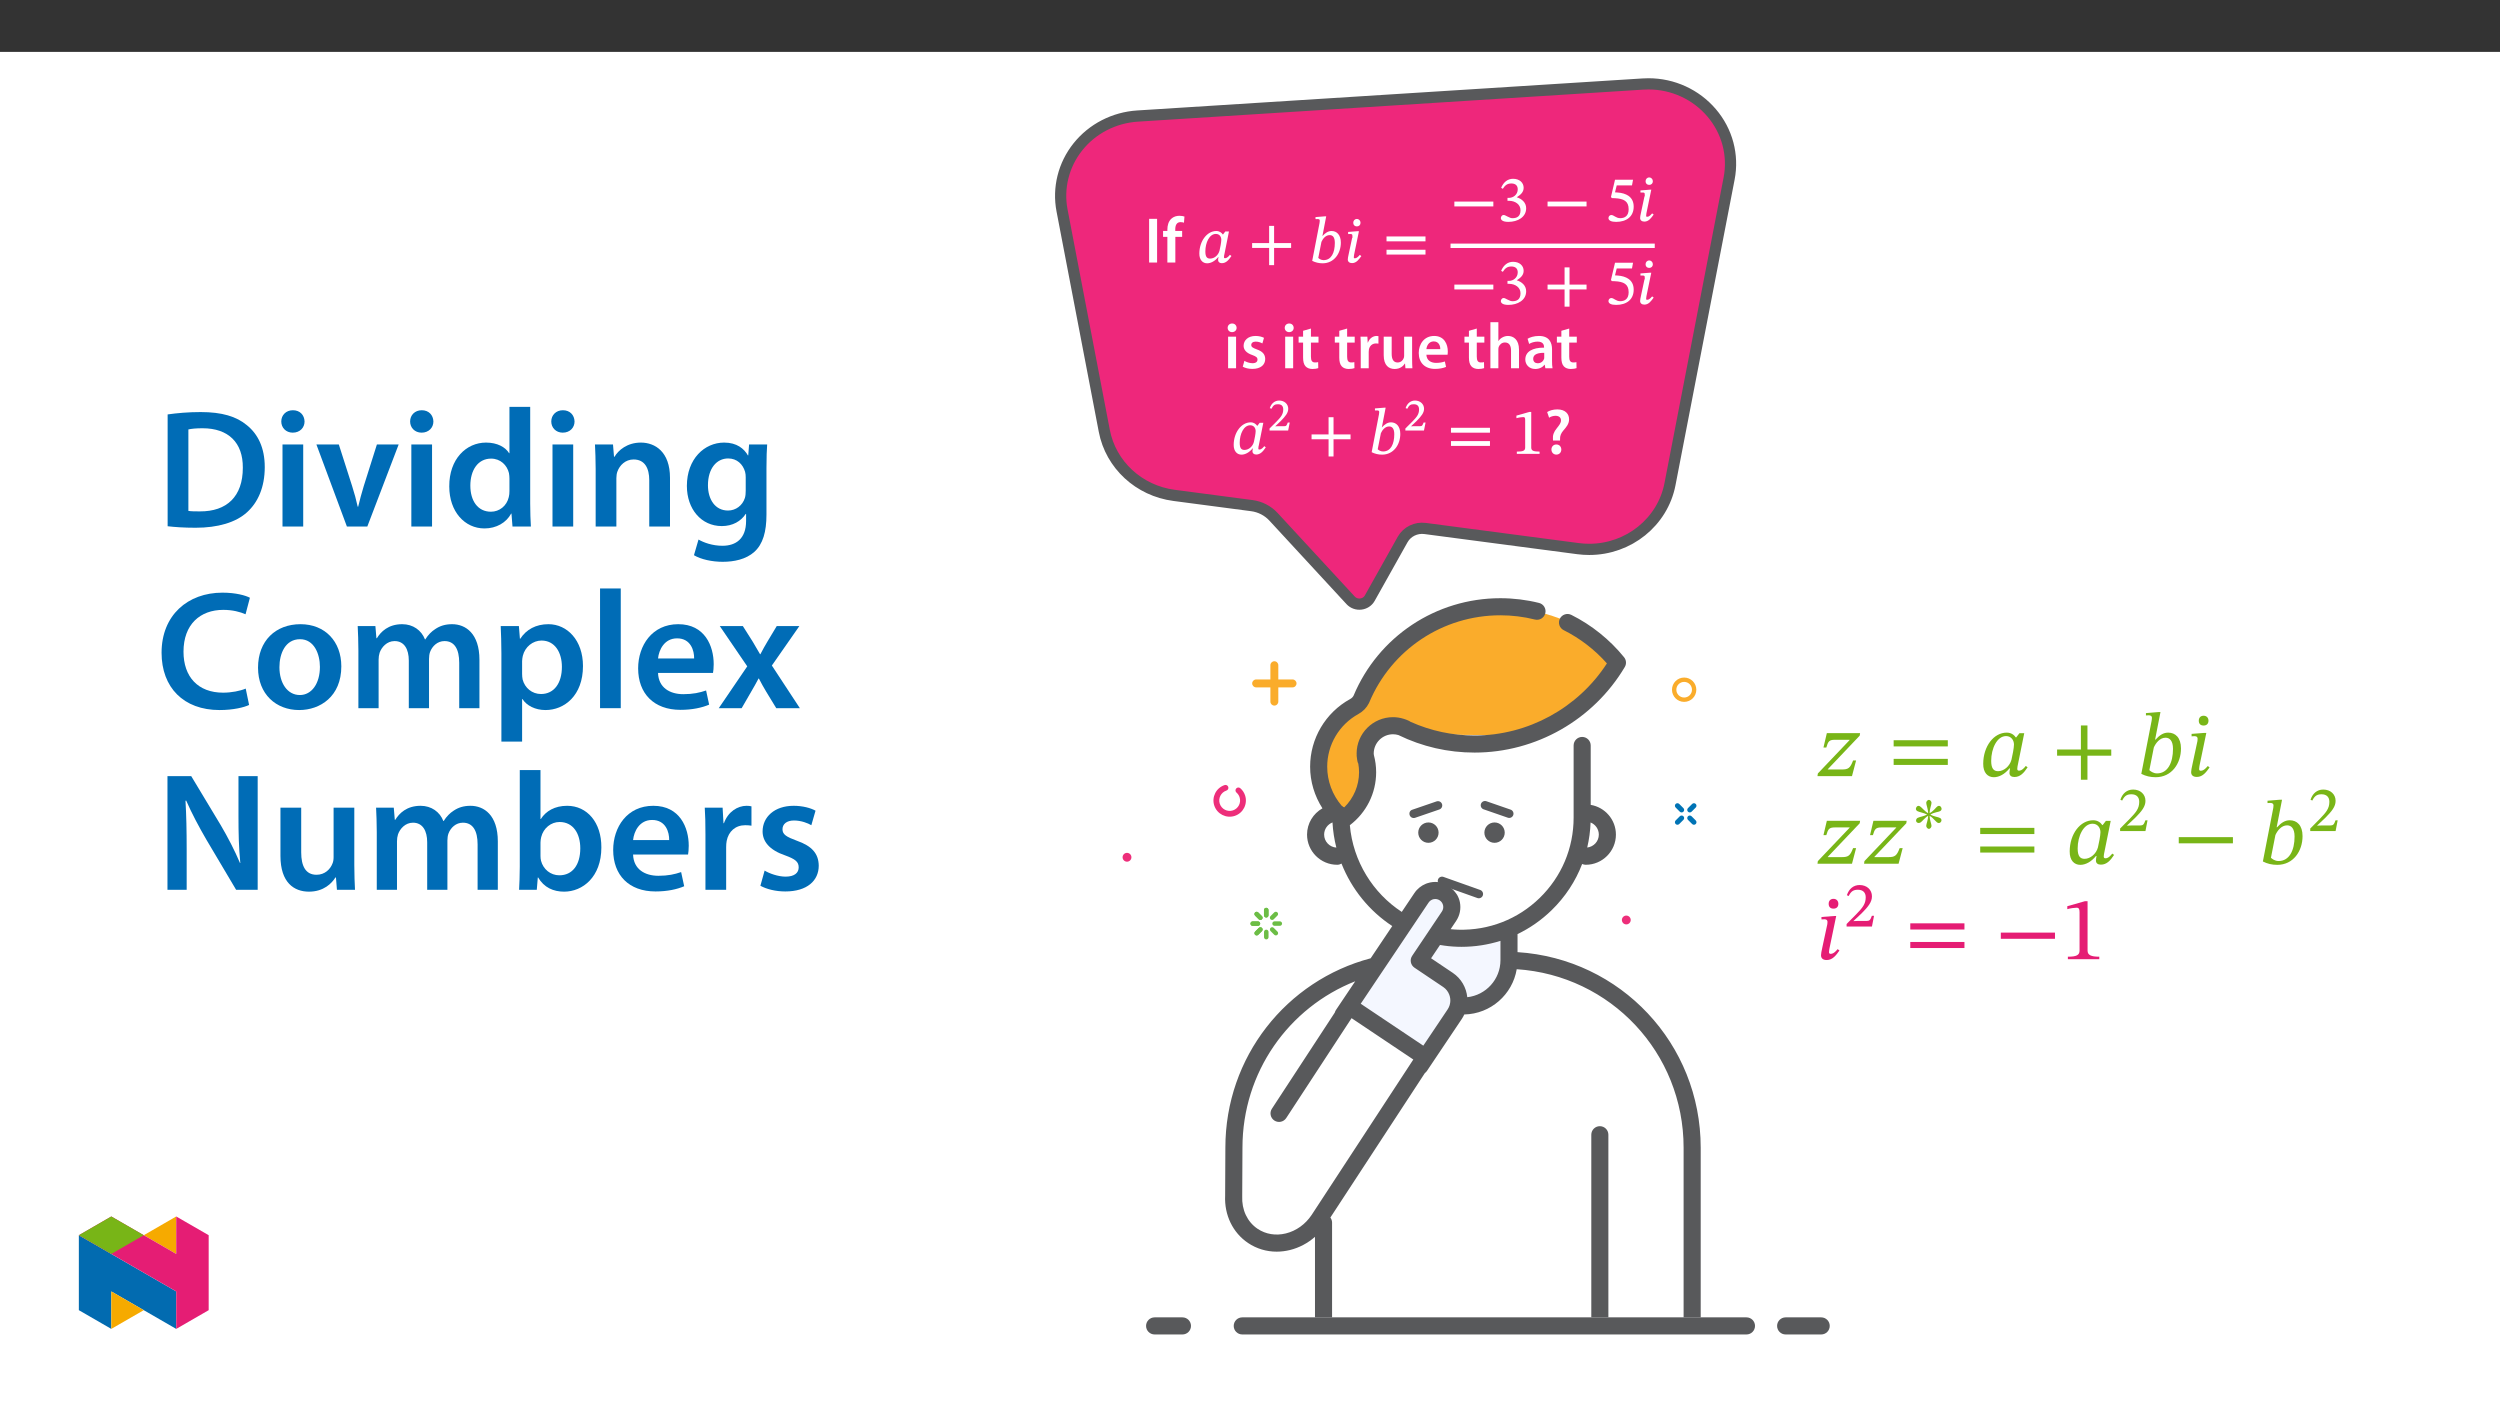 ﻿<?xml version="1.0" encoding="utf-8"?>
<svg xmlns="http://www.w3.org/2000/svg" xmlns:xlink="http://www.w3.org/1999/xlink" viewBox="0 0 960 540" version="1.1">
  <rect x="0" y="0" width="960" height="540" fill="#333333" stroke="none"/>
  <defs>
    <g>
      <symbol overflow="visible" id="glyph0-0">
        <path style="stroke:none;" d="M 0 0 L 12.453 0 L 12.453 -17.438 L 0 -17.438 Z M 6.219 -9.844 L 2 -16.188 L 10.453 -16.188 Z M 6.969 -8.719 L 11.203 -15.062 L 11.203 -2.359 Z M 2 -1.25 L 6.219 -7.594 L 10.453 -1.25 Z M 1.25 -15.062 L 5.484 -8.719 L 1.25 -2.359 Z M 1.25 -15.062 " />
      </symbol>
      <symbol overflow="visible" id="glyph0-1">
        <path style="stroke:none;" d="M 1.766 -16.781 L 1.766 0 L 4.828 0 L 4.828 -16.781 Z M 1.766 -16.781 " />
      </symbol>
      <symbol overflow="visible" id="glyph0-2">
        <path style="stroke:none;" d="M 5.062 0 L 5.062 -9.844 L 7.672 -9.844 L 7.672 -12.125 L 5.031 -12.125 L 5.031 -12.75 C 5.031 -14.25 5.531 -15.516 7.047 -15.516 C 7.625 -15.516 8.016 -15.422 8.375 -15.297 L 8.562 -17.656 C 8.094 -17.812 7.453 -17.953 6.625 -17.953 C 5.547 -17.953 4.359 -17.641 3.469 -16.781 C 2.422 -15.797 2 -14.219 2 -12.656 L 2 -12.125 L 0.344 -12.125 L 0.344 -9.844 L 2 -9.844 L 2 0 Z M 5.062 0 " />
      </symbol>
      <symbol overflow="visible" id="glyph0-3">
        <path style="stroke:none;" d="M 4.703 0 L 4.703 -12.125 L 1.641 -12.125 L 1.641 0 Z M 3.188 -17.188 C 2.172 -17.188 1.469 -16.469 1.469 -15.516 C 1.469 -14.625 2.141 -13.875 3.156 -13.875 C 4.234 -13.875 4.906 -14.625 4.906 -15.516 C 4.875 -16.469 4.234 -17.188 3.188 -17.188 Z M 3.188 -17.188 " />
      </symbol>
      <symbol overflow="visible" id="glyph0-4">
        <path style="stroke:none;" d="M 0.891 -0.594 C 1.797 -0.094 3.109 0.25 4.578 0.25 C 7.797 0.25 9.516 -1.344 9.516 -3.562 C 9.484 -5.359 8.5 -6.469 6.281 -7.25 C 4.734 -7.828 4.156 -8.172 4.156 -8.938 C 4.156 -9.688 4.75 -10.234 5.859 -10.234 C 6.922 -10.234 7.922 -9.844 8.422 -9.531 L 9.047 -11.688 C 8.312 -12.078 7.141 -12.406 5.797 -12.406 C 2.984 -12.406 1.219 -10.766 1.219 -8.625 C 1.219 -7.172 2.188 -5.875 4.562 -5.078 C 6.047 -4.531 6.547 -4.141 6.547 -3.312 C 6.547 -2.516 5.953 -1.938 4.609 -1.938 C 3.516 -1.938 2.188 -2.422 1.516 -2.844 Z M 0.891 -0.594 " />
      </symbol>
      <symbol overflow="visible" id="glyph0-5">
        <path style="stroke:none;" d="M 2.141 -14.391 L 2.141 -12.125 L 0.422 -12.125 L 0.422 -9.844 L 2.141 -9.844 L 2.141 -4.141 C 2.141 -2.547 2.438 -1.422 3.109 -0.719 C 3.688 -0.094 4.609 0.281 5.75 0.281 C 6.703 0.281 7.516 0.125 7.969 -0.047 L 7.922 -2.359 C 7.578 -2.266 7.266 -2.234 6.719 -2.234 C 5.547 -2.234 5.156 -2.984 5.156 -4.484 L 5.156 -9.844 L 8.062 -9.844 L 8.062 -12.125 L 5.156 -12.125 L 5.156 -15.25 Z M 2.141 -14.391 " />
      </symbol>
      <symbol overflow="visible" id="glyph0-6">
        <path style="stroke:none;" d="M 1.641 0 L 4.703 0 L 4.703 -6.297 C 4.703 -6.625 4.734 -6.953 4.781 -7.219 C 5.062 -8.625 6.078 -9.531 7.516 -9.531 C 7.891 -9.531 8.172 -9.516 8.438 -9.469 L 8.438 -12.328 C 8.188 -12.375 8.016 -12.406 7.719 -12.406 C 6.406 -12.406 4.984 -11.531 4.391 -9.844 L 4.312 -9.844 L 4.188 -12.125 L 1.547 -12.125 C 1.625 -11.062 1.641 -9.859 1.641 -8.219 Z M 1.641 0 " />
      </symbol>
      <symbol overflow="visible" id="glyph0-7">
        <path style="stroke:none;" d="M 12.5 -12.125 L 9.438 -12.125 L 9.438 -4.812 C 9.438 -4.453 9.391 -4.109 9.266 -3.859 C 8.969 -3.062 8.172 -2.219 6.922 -2.219 C 5.312 -2.219 4.656 -3.516 4.656 -5.531 L 4.656 -12.125 L 1.594 -12.125 L 1.594 -5 C 1.594 -1.047 3.609 0.281 5.797 0.281 C 8 0.281 9.188 -0.969 9.719 -1.812 L 9.781 -1.812 L 9.938 0 L 12.609 0 C 12.547 -1 12.5 -2.188 12.5 -3.641 Z M 12.5 -12.125 " />
      </symbol>
      <symbol overflow="visible" id="glyph0-8">
        <path style="stroke:none;" d="M 11.938 -5.203 C 11.984 -5.484 12.031 -5.922 12.031 -6.5 C 12.031 -9.172 10.734 -12.406 6.797 -12.406 C 2.906 -12.406 0.875 -9.234 0.875 -5.875 C 0.875 -2.172 3.188 0.25 7.125 0.25 C 8.859 0.25 10.312 -0.078 11.359 -0.516 L 10.906 -2.609 C 9.969 -2.297 8.969 -2.062 7.547 -2.062 C 5.578 -2.062 3.891 -3.016 3.812 -5.203 Z M 3.812 -7.344 C 3.938 -8.594 4.734 -10.312 6.625 -10.312 C 8.672 -10.312 9.172 -8.469 9.141 -7.344 Z M 3.812 -7.344 " />
      </symbol>
      <symbol overflow="visible" id="glyph0-9">
        <path style="stroke:none;" d="M 1.641 0 L 4.703 0 L 4.703 -7.266 C 4.703 -7.594 4.734 -7.922 4.828 -8.188 C 5.188 -9.109 6.031 -9.906 7.219 -9.906 C 8.922 -9.906 9.562 -8.562 9.562 -6.828 L 9.562 0 L 12.625 0 L 12.625 -7.141 C 12.625 -11.031 10.453 -12.406 8.391 -12.406 C 7.625 -12.406 6.906 -12.203 6.281 -11.859 C 5.656 -11.531 5.125 -11.062 4.75 -10.484 L 4.703 -10.484 L 4.703 -17.688 L 1.641 -17.688 Z M 1.641 0 " />
      </symbol>
      <symbol overflow="visible" id="glyph0-10">
        <path style="stroke:none;" d="M 11.062 -7.266 C 11.062 -9.938 9.938 -12.406 6.047 -12.406 C 4.141 -12.406 2.562 -11.875 1.672 -11.328 L 2.266 -9.344 C 3.094 -9.859 4.328 -10.234 5.531 -10.234 C 7.672 -10.234 8 -8.922 8 -8.125 L 8 -7.922 C 3.516 -7.938 0.797 -6.375 0.797 -3.344 C 0.797 -1.5 2.172 0.281 4.609 0.281 C 6.203 0.281 7.469 -0.406 8.188 -1.344 L 8.266 -1.344 L 8.5 0 L 11.25 0 C 11.109 -0.75 11.062 -1.812 11.062 -2.906 Z M 8.062 -4.266 C 8.062 -4.031 8.062 -3.812 8 -3.594 C 7.703 -2.719 6.828 -1.922 5.578 -1.922 C 4.609 -1.922 3.828 -2.469 3.828 -3.656 C 3.828 -5.5 5.906 -5.953 8.062 -5.922 Z M 8.062 -4.266 " />
      </symbol>
      <symbol overflow="visible" id="glyph0-11">
        <path style="stroke:none;" d="M 6.172 -5.125 L 6.172 -5.672 C 6.125 -6.875 6.5 -7.891 7.5 -9.047 C 8.562 -10.266 9.641 -11.484 9.641 -13.297 C 9.641 -15.297 8.219 -17.078 5.125 -17.078 C 3.531 -17.078 2.109 -16.641 1.219 -16.062 L 1.969 -13.875 C 2.594 -14.344 3.594 -14.625 4.453 -14.625 C 5.859 -14.594 6.531 -13.891 6.531 -12.859 C 6.531 -11.875 5.875 -11.016 4.938 -9.859 C 3.766 -8.469 3.312 -7.094 3.438 -5.781 L 3.469 -5.125 Z M 4.734 0.281 C 5.906 0.281 6.656 -0.578 6.656 -1.672 C 6.625 -2.812 5.875 -3.609 4.75 -3.609 C 3.656 -3.609 2.859 -2.812 2.859 -1.672 C 2.859 -0.578 3.641 0.281 4.734 0.281 Z M 4.734 0.281 " />
      </symbol>
      <symbol overflow="visible" id="glyph1-0">
        <path style="stroke:none;" d="M 8.016 -4.312 L 8.016 -4.703 C 8.016 -7.422 12.031 -9.359 12.031 -13.031 C 12.031 -15.609 9.812 -16.844 7.375 -16.844 C 4.859 -16.844 3.062 -15.312 3.062 -13.297 C 3.062 -12.125 3.609 -11.484 4.406 -11.484 C 5 -11.484 5.578 -11.875 5.578 -12.656 C 5.578 -13.594 5.062 -13.625 5.062 -14.453 C 5.062 -15.219 5.672 -15.719 7.141 -15.719 C 8.734 -15.719 9.656 -14.922 9.656 -12.953 C 9.656 -9.109 6.906 -8.188 6.906 -4.953 L 6.906 -4.234 L 8.016 -4.234 Z M 8.969 -1.266 C 8.969 -2.047 8.391 -2.844 7.516 -2.844 C 6.594 -2.844 5.984 -2.062 5.984 -1.266 C 5.984 -0.453 6.531 0.203 7.5 0.203 C 8.391 0.203 8.969 -0.469 8.969 -1.266 Z M 14.875 4.141 L 14.875 -19.719 L 0.172 -19.719 L 0.172 4.203 L 14.875 4.203 Z M 13.531 2.719 L 1.562 2.719 L 1.562 -18.281 L 13.453 -18.281 L 13.453 2.719 Z M 13.531 2.719 " />
      </symbol>
      <symbol overflow="visible" id="glyph1-1">
        <path style="stroke:none;" d="M 12.5 -11.938 L 11.156 -11.938 L 10.266 -10.781 L 10.188 -10.781 C 9.781 -11.375 8.969 -12.109 7.703 -12.109 C 4.141 -12.109 1.203 -8.266 1.172 -3.484 C 1.141 -0.969 2.516 0.297 4.156 0.297 C 5.609 0.297 7.172 -0.547 8.438 -2.109 L 8.547 -2.109 C 8.469 -1.75 8.375 -1.422 8.375 -0.953 C 8.375 -0.219 8.969 0.25 9.812 0.25 C 11.375 0.25 12.422 -0.891 13.5 -2.516 L 12.906 -2.969 C 12.547 -2.516 11.875 -1.672 11.078 -1.672 C 10.688 -1.672 10.641 -1.766 10.641 -2.094 C 10.641 -2.469 10.734 -2.969 10.734 -2.969 L 10.766 -3.016 L 12.547 -11.938 Z M 9.609 -8.719 C 9.609 -7.844 9.172 -5.547 8.922 -4.562 C 8.438 -2.766 6.906 -1.516 5.328 -1.516 C 4.188 -1.516 3.484 -2.062 3.484 -4.266 C 3.484 -7.641 5.031 -10.984 7.516 -10.984 C 8.922 -10.984 9.609 -9.906 9.609 -8.719 Z M 9.609 -8.719 " />
      </symbol>
      <symbol overflow="visible" id="glyph1-2">
        <path style="stroke:none;" d="M 16.438 -5.672 L 16.438 -7.469 L 9.906 -7.469 L 9.906 -14.078 L 8 -14.078 L 8 -7.469 L 1.469 -7.469 L 1.469 -5.609 L 8 -5.609 L 8 1 L 9.906 1 L 9.906 -5.609 L 16.438 -5.609 Z M 16.438 -5.672 " />
      </symbol>
      <symbol overflow="visible" id="glyph1-3">
        <path style="stroke:none;" d="M 4.984 -10.094 L 6.453 -17.734 L 5.859 -17.734 L 2.344 -17.453 L 2.344 -16.719 L 2.438 -16.656 C 2.438 -16.656 2.891 -16.688 3.156 -16.688 C 3.656 -16.688 3.984 -16.594 3.984 -16.047 C 3.984 -15.734 3.906 -15.266 3.891 -15.172 L 1.078 -0.641 C 2.312 -0.031 3.641 0.297 5.078 0.297 C 9.516 0.297 12.078 -3.562 12.078 -7.641 C 12.078 -10.641 10.484 -12.109 8.516 -12.109 C 7.203 -12.109 6.078 -11.359 5.031 -10.188 L 4.984 -10.188 Z M 4.625 -7.938 C 5.156 -9.109 6.203 -10.531 7.797 -10.531 C 8.922 -10.531 9.766 -9.781 9.766 -7.547 C 9.766 -3.766 8.422 -0.922 5.453 -0.922 C 4.406 -0.922 3.719 -1.5 3.406 -1.766 Z M 4.625 -7.938 " />
      </symbol>
      <symbol overflow="visible" id="glyph1-4">
        <path style="stroke:none;" d="M 6.109 -15.266 C 6.109 -16.062 5.531 -16.734 4.703 -16.734 C 3.906 -16.734 3.312 -16.109 3.312 -15.266 C 3.312 -14.391 3.906 -13.875 4.703 -13.875 C 5.531 -13.875 6.109 -14.422 6.109 -15.266 Z M 5.453 -12.031 L 4.906 -12.031 L 1.344 -11.75 L 1.344 -10.984 L 1.438 -10.938 C 1.438 -10.938 1.844 -10.953 2.266 -10.953 C 2.938 -10.953 2.984 -10.641 2.984 -10.312 C 2.984 -9.891 3.016 -9.484 3.016 -9.484 L 2.906 -9.531 L 1.641 -3.609 C 1.312 -2.141 1.219 -1.594 1.219 -1.172 C 1.219 -0.297 1.875 0.219 2.859 0.219 C 4.516 0.219 5.5 -1.203 6.422 -2.484 L 5.828 -2.938 C 5.406 -2.469 4.781 -1.641 3.938 -1.641 C 3.641 -1.641 3.531 -1.688 3.531 -2.016 C 3.531 -2.359 3.641 -3.016 3.641 -3.016 L 3.656 -3.062 L 5.5 -12.031 Z M 5.453 -12.031 " />
      </symbol>
      <symbol overflow="visible" id="glyph1-5">
        <path style="stroke:none;" d="M 16.438 -8.219 L 16.438 -10.016 L 1.469 -10.016 L 1.469 -8.141 L 16.438 -8.141 Z M 16.438 -3.141 L 16.438 -4.906 L 1.469 -4.906 L 1.469 -3.062 L 16.438 -3.062 Z M 16.438 -3.141 " />
      </symbol>
      <symbol overflow="visible" id="glyph1-6">
        <path style="stroke:none;" d="M 16.438 -5.672 L 16.438 -7.469 L 1.469 -7.469 L 1.469 -5.609 L 16.438 -5.609 Z M 16.438 -5.672 " />
      </symbol>
      <symbol overflow="visible" id="glyph1-7">
        <path style="stroke:none;" d="M 2.172 -12.422 C 3.016 -13.75 3.906 -14.422 5.406 -14.422 C 6.953 -14.422 7.875 -13.656 7.875 -12.172 C 7.875 -10.156 6.172 -8.891 4.484 -8.891 L 3.938 -8.891 L 3.938 -7.766 L 4.516 -7.766 C 6.906 -7.766 8.938 -6.375 8.938 -4.156 C 8.938 -1.719 7.5 -1.094 5.922 -1.094 C 5.328 -1.094 5 -1.172 3.938 -1.719 C 3.062 -2.172 2.844 -2.312 2.438 -2.312 C 1.797 -2.312 1.391 -1.641 1.391 -1.125 C 1.391 -0.469 2.016 0.328 4.266 0.328 C 7.891 0.328 11.109 -1.5 11.109 -4.906 C 11.109 -7.125 9.391 -8.547 7.453 -9.141 L 7.453 -9.094 C 8.984 -10.094 10.141 -11.062 10.141 -12.781 C 10.141 -14.672 8.625 -16.219 6.078 -16.219 C 4.031 -16.219 2.422 -14.969 1.5 -12.75 L 2.141 -12.375 Z M 2.172 -12.422 " />
      </symbol>
      <symbol overflow="visible" id="glyph1-8">
        <path style="stroke:none;" d="M 10.438 -13.75 L 10.828 -15.859 L 3.906 -15.859 L 2.344 -9.234 L 2.688 -8.812 C 3.062 -8.812 3.188 -8.812 3.828 -8.766 C 7.266 -8.594 9.141 -7.641 9.141 -4.531 C 9.141 -1.938 7.641 -1.094 5.875 -1.094 C 4.281 -1.094 3.469 -2.312 2.469 -2.312 C 1.844 -2.312 1.391 -1.719 1.391 -1.141 C 1.391 -0.219 2.422 0.328 4.328 0.328 C 8.297 0.328 11.078 -1.688 11.078 -5.531 C 11.078 -9.438 7.969 -10.703 5.031 -10.938 L 3.906 -11.016 L 4.562 -13.672 L 10.406 -13.672 Z M 10.438 -13.75 " />
      </symbol>
      <symbol overflow="visible" id="glyph1-9">
        <path style="stroke:none;" d="M 10.656 -0.078 L 10.656 -0.875 C 8.312 -0.875 7.453 -1.219 7.453 -2.438 L 7.453 -16.094 L 6.672 -16.094 L 1.766 -14.688 L 1.766 -13.703 C 2.609 -13.969 3.891 -14.125 4.391 -14.125 C 5 -14.125 5.125 -13.844 5.125 -12.969 L 5.125 -2.438 C 5.125 -1.203 4.328 -0.875 1.922 -0.875 L 1.922 0 L 10.656 0 Z M 10.656 -0.078 " />
      </symbol>
      <symbol overflow="visible" id="glyph2-0">
        <path style="stroke:none;" d="M 5.719 -3.109 L 5.719 -3.391 C 5.719 -5.281 8.531 -6.641 8.531 -9.203 C 8.531 -11.016 6.875 -11.938 5.156 -11.938 C 3.406 -11.938 2.047 -10.812 2.047 -9.406 C 2.047 -8.578 2.531 -8.031 3.094 -8.031 C 3.5 -8.031 4.016 -8.406 4.016 -8.953 C 4.016 -9.609 3.641 -9.625 3.641 -10.203 C 3.641 -10.734 3.969 -11 5 -11 C 6.125 -11 6.656 -10.531 6.656 -9.156 C 6.656 -6.469 4.719 -5.828 4.719 -3.562 L 4.719 -2.969 L 5.719 -2.969 Z M 6.375 -0.969 C 6.375 -1.516 5.875 -2.141 5.266 -2.141 C 4.625 -2.141 4.078 -1.531 4.078 -0.969 C 4.078 -0.406 4.562 0.141 5.25 0.141 C 5.875 0.141 6.375 -0.422 6.375 -0.969 Z M 10.516 2.812 L 10.516 -13.969 L 0.016 -13.969 L 0.016 2.953 L 10.516 2.953 Z M 9.469 1.75 L 1.203 1.75 L 1.203 -12.797 L 9.312 -12.797 L 9.312 1.75 Z M 9.469 1.75 " />
      </symbol>
      <symbol overflow="visible" id="glyph2-1">
        <path style="stroke:none;" d="M 8.094 -3.062 L 7.5 -3.062 C 7.031 -1.891 6.953 -1.656 6.031 -1.656 L 3.609 -1.656 L 2.531 -1.609 L 2.531 -1.484 L 4.781 -3.625 C 6.625 -5.5 7.672 -6.797 7.672 -8.359 C 7.672 -10.188 6.156 -11.516 4.188 -11.516 C 2.5 -11.516 1.156 -10.391 0.594 -8.609 L 1.234 -8.359 C 1.969 -9.828 2.594 -10.094 3.734 -10.094 C 5.078 -10.094 5.75 -9.406 5.75 -8.094 C 5.75 -6.266 4.938 -5.25 3.203 -3.469 L 0.5 -0.781 L 0.5 0 L 7.641 0 L 8.25 -3.062 Z M 8.094 -3.062 " />
      </symbol>
      <symbol overflow="visible" id="glyph3-0">
        <path style="stroke:none;" d="M 11.156 -5.922 L 11.156 -6.484 C 11.156 -10.281 16.781 -13.016 16.781 -18.141 C 16.781 -21.766 13.734 -23.328 10.328 -23.328 C 6.797 -23.328 4.391 -21.344 4.391 -18.516 C 4.391 -16.875 5.062 -16.078 6.172 -16.078 C 7.016 -16.078 7.75 -16.531 7.75 -17.609 C 7.75 -18.938 7.016 -18.969 7.016 -20.125 C 7.016 -21.203 7.953 -22 10.016 -22 C 12.234 -22 13.641 -20.781 13.641 -18.031 C 13.641 -12.656 9.766 -11.375 9.766 -6.828 L 9.766 -5.922 Z M 12.484 -1.672 C 12.484 -2.75 11.75 -3.734 10.531 -3.734 C 9.234 -3.734 8.469 -2.797 8.469 -1.672 C 8.469 -0.516 9.141 0.281 10.5 0.281 C 11.75 0.281 12.484 -0.562 12.484 -1.672 Z M 20.75 5.891 L 20.75 -27.375 L 0.344 -27.375 L 0.344 5.891 Z M 18.938 4.047 L 2.125 4.047 L 2.125 -25.594 L 18.938 -25.594 Z M 18.938 4.047 " />
      </symbol>
      <symbol overflow="visible" id="glyph3-1">
        <path style="stroke:none;" d="M 15.281 -6 L 14.125 -6 C 13.016 -3.062 12.281 -2.547 9.797 -2.547 L 4.422 -2.547 L 4.422 -2.656 L 16.672 -15.547 L 16.812 -16.5 L 4.047 -16.5 L 2.75 -10.984 L 3.844 -10.984 C 4.531 -13.328 4.922 -13.953 7.156 -13.953 L 12.797 -13.953 L 12.797 -13.844 L 0.594 -1.016 L 0.453 0 L 13.703 0 Z M 15.281 -6 " />
      </symbol>
      <symbol overflow="visible" id="glyph3-2">
        <path style="stroke:none;" d="M 22.953 -11.406 L 22.953 -13.781 L 2.156 -13.781 L 2.156 -11.406 Z M 22.953 -4.297 L 22.953 -6.625 L 2.156 -6.625 L 2.156 -4.297 Z M 22.953 -4.297 " />
      </symbol>
      <symbol overflow="visible" id="glyph3-3">
        <path style="stroke:none;" d="M 17.5 -16.469 L 15.656 -16.469 L 14.406 -14.859 L 14.266 -14.859 C 13.672 -15.734 12.562 -16.703 10.781 -16.703 C 5.797 -16.703 1.781 -11.469 1.75 -4.781 C 1.703 -1.25 3.516 0.422 5.828 0.422 C 7.844 0.422 10.016 -0.734 11.828 -2.969 L 12.062 -2.969 C 11.969 -2.344 11.828 -1.891 11.828 -1.219 C 11.828 -0.203 12.562 0.344 13.734 0.344 C 15.938 0.344 17.375 -1.219 18.797 -3.391 L 18.094 -3.906 C 17.641 -3.312 16.641 -2.094 15.516 -2.094 C 14.969 -2.094 14.828 -2.375 14.828 -2.828 C 14.828 -3.344 15 -4.109 15 -4.109 Z M 13.562 -12.109 C 13.562 -10.875 12.938 -7.672 12.594 -6.281 C 11.922 -3.766 9.656 -1.891 7.469 -1.891 C 5.859 -1.891 4.812 -2.797 4.812 -5.859 C 4.812 -10.609 7.047 -15.375 10.531 -15.375 C 12.484 -15.375 13.562 -13.781 13.562 -12.109 Z M 13.562 -12.109 " />
      </symbol>
      <symbol overflow="visible" id="glyph3-4">
        <path style="stroke:none;" d="M 22.953 -7.844 L 22.953 -10.219 L 13.812 -10.219 L 13.812 -19.453 L 11.297 -19.453 L 11.297 -10.219 L 2.156 -10.219 L 2.156 -7.844 L 11.297 -7.844 L 11.297 1.391 L 13.812 1.391 L 13.812 -7.844 Z M 22.953 -7.844 " />
      </symbol>
      <symbol overflow="visible" id="glyph3-5">
        <path style="stroke:none;" d="M 6.906 -14.016 L 8.969 -24.594 L 8.203 -24.594 L 3.391 -24.203 L 3.391 -23.297 C 3.391 -23.297 4.047 -23.359 4.422 -23.359 C 5.125 -23.359 5.688 -23.125 5.688 -22.359 C 5.688 -21.938 5.578 -21.281 5.547 -21.141 L 1.609 -0.875 C 3.312 0 5.094 0.422 7.109 0.422 C 13.328 0.422 16.844 -4.875 16.844 -10.609 C 16.844 -14.781 14.688 -16.703 11.922 -16.703 C 10.078 -16.703 8.578 -15.688 7.078 -14.016 Z M 6.422 -11.016 C 7.156 -12.656 8.688 -14.75 10.922 -14.75 C 12.484 -14.75 13.781 -13.594 13.781 -10.469 C 13.781 -5.156 11.781 -1.047 7.641 -1.047 C 6.172 -1.047 5.156 -1.891 4.703 -2.297 Z M 6.422 -11.016 " />
      </symbol>
      <symbol overflow="visible" id="glyph3-6">
        <path style="stroke:none;" d="M 8.469 -21.281 C 8.469 -22.391 7.75 -23.188 6.594 -23.188 C 5.469 -23.188 4.75 -22.453 4.75 -21.281 C 4.75 -20.047 5.469 -19.422 6.594 -19.422 C 7.75 -19.422 8.469 -20.094 8.469 -21.281 Z M 7.641 -16.594 L 6.875 -16.594 L 1.984 -16.219 L 1.984 -15.281 C 1.984 -15.281 2.578 -15.344 3.172 -15.344 C 4.109 -15.344 4.297 -14.781 4.297 -14.328 C 4.297 -13.734 4.188 -13.25 4.188 -13.25 L 2.406 -4.953 C 1.953 -2.891 1.812 -2.125 1.812 -1.531 C 1.812 -0.312 2.609 0.312 4.016 0.312 C 6.312 0.312 7.672 -1.641 8.891 -3.344 L 8.203 -3.875 C 7.641 -3.25 6.703 -2.062 5.516 -2.062 C 5.094 -2.062 4.875 -2.266 4.875 -2.719 C 4.875 -3.203 5.062 -4.188 5.062 -4.188 Z M 7.641 -16.594 " />
      </symbol>
      <symbol overflow="visible" id="glyph3-7">
        <path style="stroke:none;" d="M 22.953 -7.844 L 22.953 -10.219 L 2.156 -10.219 L 2.156 -7.844 Z M 22.953 -7.844 " />
      </symbol>
      <symbol overflow="visible" id="glyph3-8">
        <path style="stroke:none;" d="M 14.859 0 L 14.859 -0.969 C 11.641 -0.969 10.359 -1.609 10.359 -3.312 L 10.359 -22.281 L 9.344 -22.281 L 2.578 -20.359 L 2.578 -19.219 C 3.656 -19.562 5.438 -19.781 6.141 -19.781 C 7.016 -19.781 7.281 -19.281 7.281 -18.062 L 7.281 -3.312 C 7.281 -1.562 6.062 -0.969 2.797 -0.969 L 2.797 0 Z M 14.859 0 " />
      </symbol>
      <symbol overflow="visible" id="glyph4-0">
        <path style="stroke:none;" d="M 7.859 -4.25 L 7.859 -4.641 C 7.859 -7.297 11.781 -9.203 11.781 -12.781 C 11.781 -15.328 9.609 -16.547 7.219 -16.547 C 4.766 -16.547 3 -15.031 3 -13.062 C 3 -11.906 3.531 -11.25 4.312 -11.25 C 4.906 -11.25 5.469 -11.672 5.469 -12.422 C 5.469 -13.344 4.953 -13.375 4.953 -14.188 C 4.953 -14.938 5.562 -15.406 7 -15.406 C 8.562 -15.406 9.469 -14.641 9.469 -12.719 C 9.469 -8.953 6.766 -8.047 6.766 -4.875 L 6.766 -4.156 L 7.859 -4.156 Z M 8.781 -1.266 C 8.781 -2.031 8.219 -2.828 7.375 -2.828 C 6.469 -2.828 5.859 -2.047 5.859 -1.266 C 5.859 -0.469 6.391 0.188 7.344 0.188 C 8.219 0.188 8.781 -0.484 8.781 -1.266 Z M 14.578 4.031 L 14.578 -19.375 L 0.172 -19.375 L 0.172 4.125 L 14.578 4.125 Z M 13.25 2.609 L 1.531 2.609 L 1.531 -17.922 L 13.172 -17.922 L 13.172 2.609 Z M 13.25 2.609 " />
      </symbol>
      <symbol overflow="visible" id="glyph4-1">
        <path style="stroke:none;" d="M 11.469 -8.516 C 11.469 -9.031 11.031 -9.688 10.516 -9.688 C 10.344 -9.688 10.172 -9.641 9.953 -9.547 C 9.219 -9.078 8.547 -7.766 6.859 -6.875 C 6.859 -8.469 7.594 -10.078 7.594 -10.859 C 7.594 -11.391 7.047 -11.984 6.594 -11.984 C 6.125 -11.984 5.562 -11.391 5.562 -10.859 C 5.562 -10.078 6.297 -8.438 6.297 -6.859 C 5 -7.547 3.875 -9.062 3.172 -9.5 C 2.984 -9.594 2.734 -9.688 2.562 -9.688 C 2.047 -9.688 1.594 -9.031 1.594 -8.516 C 1.594 -8.25 1.781 -7.891 2.094 -7.688 C 2.812 -7.266 4.703 -7 5.906 -6.344 C 4.703 -5.656 2.875 -5.422 2.203 -5.031 C 1.828 -4.812 1.656 -4.344 1.656 -3.984 C 1.656 -3.562 2.078 -3.094 2.656 -3.094 C 2.906 -3.094 3.172 -3.203 3.391 -3.312 C 3.922 -3.609 5.125 -5.203 6.297 -5.859 C 6.297 -4.297 5.562 -2.734 5.562 -1.984 C 5.562 -1.438 6.125 -0.828 6.594 -0.828 C 7.047 -0.828 7.594 -1.438 7.594 -1.984 C 7.594 -2.734 6.859 -4.297 6.859 -5.859 C 8.672 -4.828 9.375 -3.078 10.391 -3.078 C 11 -3.078 11.422 -3.641 11.422 -4.156 C 11.422 -4.438 11.25 -4.812 10.891 -5 C 10.219 -5.422 8.609 -5.484 7.156 -6.344 C 8.828 -7.297 10.297 -7.297 10.906 -7.656 C 11.281 -7.859 11.469 -8.25 11.469 -8.516 Z M 11.469 -8.516 " />
      </symbol>
      <symbol overflow="visible" id="glyph4-2">
        <path style="stroke:none;" d="M 11.328 -4.125 L 10.562 -4.125 C 9.984 -2.531 9.734 -2.141 8.438 -2.141 L 5.047 -2.141 L 3.391 -2.078 L 3.391 -2.031 L 6.609 -5.047 C 9.203 -7.656 10.594 -9.422 10.594 -11.594 C 10.594 -14.156 8.609 -15.938 5.859 -15.938 C 3.484 -15.938 1.75 -14.453 0.969 -12.016 L 1.656 -11.719 C 2.609 -13.672 3.641 -14.125 5.219 -14.125 C 7.109 -14.125 8.203 -13.062 8.203 -11.234 C 8.203 -8.672 6.984 -7.203 4.562 -4.703 L 0.859 -0.969 L 0.859 0 L 10.594 0 L 11.391 -4.125 Z M 11.328 -4.125 " />
      </symbol>
      <symbol overflow="visible" id="glyph5-0">
        <path style="stroke:none;" d="M 0 0 L 32.375 0 L 32.375 -45.328 L 0 -45.328 Z M 16.188 -25.578 L 5.188 -42.094 L 27.188 -42.094 Z M 18.125 -22.656 L 29.141 -39.172 L 29.141 -6.156 Z M 5.188 -3.234 L 16.188 -19.75 L 27.188 -3.234 Z M 3.234 -39.172 L 14.25 -22.656 L 3.234 -6.156 Z M 3.234 -39.172 " />
      </symbol>
      <symbol overflow="visible" id="glyph5-1">
        <path style="stroke:none;" d="M 4.594 -0.125 C 7.25 0.188 10.75 0.453 15.344 0.453 C 23.828 0.453 30.75 -1.547 35.094 -5.5 C 39.234 -9.266 41.891 -15.016 41.891 -22.859 C 41.891 -30.234 39.297 -35.484 35.031 -38.922 C 31.016 -42.281 25.453 -43.969 17.281 -43.969 C 12.562 -43.969 8.156 -43.578 4.594 -43.062 Z M 12.562 -37.297 C 13.734 -37.562 15.469 -37.75 18 -37.75 C 27.969 -37.75 33.547 -32.188 33.469 -22.594 C 33.469 -11.531 27.328 -5.766 16.969 -5.828 C 15.344 -5.828 13.656 -5.828 12.562 -6.016 Z M 12.562 -37.297 " />
      </symbol>
      <symbol overflow="visible" id="glyph5-2">
        <path style="stroke:none;" d="M 12.234 0 L 12.234 -31.531 L 4.281 -31.531 L 4.281 0 Z M 8.281 -44.672 C 5.641 -44.672 3.812 -42.797 3.812 -40.344 C 3.812 -38.016 5.562 -36.062 8.219 -36.062 C 11 -36.062 12.75 -38.016 12.75 -40.344 C 12.688 -42.797 11 -44.672 8.281 -44.672 Z M 8.281 -44.672 " />
      </symbol>
      <symbol overflow="visible" id="glyph5-3">
        <path style="stroke:none;" d="M 0.719 -31.531 L 12.438 0 L 20.266 0 L 32.312 -31.531 L 23.953 -31.531 L 18.906 -15.547 C 18.062 -12.688 17.359 -10.234 16.766 -7.641 L 16.578 -7.641 C 16 -10.234 15.344 -12.75 14.438 -15.547 L 9.328 -31.531 Z M 0.719 -31.531 " />
      </symbol>
      <symbol overflow="visible" id="glyph5-4">
        <path style="stroke:none;" d="M 25.375 -45.969 L 25.375 -28.172 L 25.25 -28.172 C 23.828 -30.5 20.719 -32.25 16.375 -32.25 C 8.812 -32.25 2.203 -25.969 2.266 -15.406 C 2.266 -5.703 8.219 0.719 15.797 0.719 C 20.328 0.719 24.156 -1.484 26.031 -4.984 L 26.156 -4.984 L 26.547 0 L 33.609 0 C 33.469 -2.141 33.344 -5.641 33.344 -8.875 L 33.344 -45.969 Z M 25.375 -13.656 C 25.375 -12.828 25.312 -12.047 25.125 -11.328 C 24.344 -7.906 21.5 -5.703 18.266 -5.703 C 13.203 -5.703 10.359 -9.906 10.359 -15.734 C 10.359 -21.562 13.203 -26.094 18.328 -26.094 C 21.953 -26.094 24.469 -23.562 25.188 -20.531 C 25.312 -19.875 25.375 -19.031 25.375 -18.391 Z M 25.375 -13.656 " />
      </symbol>
      <symbol overflow="visible" id="glyph5-5">
        <path style="stroke:none;" d="M 4.281 0 L 12.234 0 L 12.234 -18.578 C 12.234 -19.484 12.375 -20.469 12.625 -21.109 C 13.469 -23.5 15.672 -25.766 18.844 -25.766 C 23.188 -25.766 24.859 -22.344 24.859 -17.812 L 24.859 0 L 32.828 0 L 32.828 -18.719 C 32.828 -28.688 27.125 -32.25 21.625 -32.25 C 16.375 -32.25 12.953 -29.266 11.531 -26.812 L 11.328 -26.812 L 10.938 -31.531 L 4.016 -31.531 C 4.141 -28.812 4.281 -25.766 4.281 -22.141 Z M 4.281 0 " />
      </symbol>
      <symbol overflow="visible" id="glyph5-6">
        <path style="stroke:none;" d="M 32.828 -22.469 C 32.828 -26.812 32.953 -29.391 33.094 -31.531 L 26.156 -31.531 L 25.828 -27.328 L 25.703 -27.328 C 24.219 -29.922 21.438 -32.25 16.578 -32.25 C 9 -32.25 2.266 -25.969 2.266 -15.609 C 2.266 -6.672 7.828 -0.188 15.672 -0.188 C 19.875 -0.188 23.047 -2.078 24.859 -4.859 L 25 -4.859 L 25 -2.141 C 25 4.656 21.109 7.375 15.922 7.375 C 12.109 7.375 8.734 6.156 6.734 4.984 L 4.984 11 C 7.703 12.625 11.984 13.531 16 13.531 C 20.328 13.531 24.922 12.625 28.172 9.719 C 31.469 6.734 32.828 2 32.828 -4.594 Z M 24.859 -13.797 C 24.859 -12.891 24.797 -11.781 24.547 -11 C 23.641 -8.094 21.047 -6.156 18.062 -6.156 C 13.078 -6.156 10.359 -10.484 10.359 -15.859 C 10.359 -22.281 13.656 -26.156 18.125 -26.156 C 21.5 -26.156 23.766 -23.953 24.609 -21.047 C 24.797 -20.391 24.859 -19.688 24.859 -18.906 Z M 24.859 -13.797 " />
      </symbol>
      <symbol overflow="visible" id="glyph5-7">
        <path style="stroke:none;" d="M 34.578 -7.516 C 32.438 -6.609 29.078 -5.953 25.906 -5.953 C 16.25 -5.953 10.688 -12.047 10.688 -21.688 C 10.688 -32.188 17.094 -37.75 25.969 -37.75 C 29.531 -37.75 32.438 -36.969 34.516 -36.062 L 36.188 -42.406 C 34.578 -43.25 30.891 -44.359 25.641 -44.359 C 12.297 -44.359 2.266 -35.672 2.266 -21.297 C 2.266 -7.969 10.688 0.719 24.547 0.719 C 29.844 0.719 34 -0.328 35.875 -1.234 Z M 34.578 -7.516 " />
      </symbol>
      <symbol overflow="visible" id="glyph5-8">
        <path style="stroke:none;" d="M 18.578 -32.25 C 9.062 -32.25 2.266 -25.906 2.266 -15.547 C 2.266 -5.375 9.188 0.719 18.062 0.719 C 26.094 0.719 34.25 -4.469 34.25 -16.062 C 34.25 -25.641 27.969 -32.25 18.578 -32.25 Z M 18.391 -26.484 C 23.828 -26.484 26.031 -20.781 26.031 -15.859 C 26.031 -9.453 22.859 -5.047 18.328 -5.047 C 13.531 -5.047 10.484 -9.641 10.484 -15.734 C 10.484 -20.984 12.75 -26.484 18.391 -26.484 Z M 18.391 -26.484 " />
      </symbol>
      <symbol overflow="visible" id="glyph5-9">
        <path style="stroke:none;" d="M 4.281 0 L 12.047 0 L 12.047 -18.641 C 12.047 -19.547 12.172 -20.469 12.438 -21.297 C 13.203 -23.438 15.219 -25.766 18.188 -25.766 C 21.891 -25.766 23.641 -22.656 23.641 -18.266 L 23.641 0 L 31.406 0 L 31.406 -18.906 C 31.406 -19.812 31.531 -20.844 31.797 -21.562 C 32.641 -23.828 34.641 -25.766 37.359 -25.766 C 41.188 -25.766 43 -22.656 43 -17.422 L 43 0 L 50.766 0 L 50.766 -18.578 C 50.766 -28.688 45.453 -32.25 40.281 -32.25 C 37.625 -32.25 35.609 -31.594 33.797 -30.375 C 32.375 -29.469 31.078 -28.172 29.984 -26.422 L 29.844 -26.422 C 28.484 -29.922 25.25 -32.25 21.109 -32.25 C 15.734 -32.25 12.891 -29.328 11.391 -26.875 L 11.203 -26.875 L 10.812 -31.531 L 4.016 -31.531 C 4.141 -28.812 4.281 -25.766 4.281 -22.141 Z M 4.281 0 " />
      </symbol>
      <symbol overflow="visible" id="glyph5-10">
        <path style="stroke:none;" d="M 4.281 12.828 L 12.234 12.828 L 12.234 -3.5 L 12.375 -3.5 C 13.984 -0.969 17.281 0.719 21.234 0.719 C 28.422 0.719 35.609 -4.797 35.609 -16.188 C 35.609 -26.031 29.594 -32.25 22.344 -32.25 C 17.547 -32.25 13.859 -30.234 11.531 -26.672 L 11.391 -26.672 L 11 -31.531 L 4.016 -31.531 C 4.141 -28.562 4.281 -25.188 4.281 -21.047 Z M 12.234 -18.062 C 12.234 -18.719 12.375 -19.422 12.5 -20.078 C 13.344 -23.562 16.375 -25.969 19.688 -25.969 C 24.797 -25.969 27.516 -21.438 27.516 -15.859 C 27.516 -9.641 24.547 -5.438 19.484 -5.438 C 16.062 -5.438 13.281 -7.766 12.438 -11 C 12.297 -11.719 12.234 -12.438 12.234 -13.203 Z M 12.234 -18.062 " />
      </symbol>
      <symbol overflow="visible" id="glyph5-11">
        <path style="stroke:none;" d="M 4.281 0 L 12.234 0 L 12.234 -45.969 L 4.281 -45.969 Z M 4.281 0 " />
      </symbol>
      <symbol overflow="visible" id="glyph5-12">
        <path style="stroke:none;" d="M 31.016 -13.531 C 31.141 -14.25 31.281 -15.406 31.281 -16.906 C 31.281 -23.828 27.906 -32.25 17.672 -32.25 C 7.578 -32.25 2.266 -24.016 2.266 -15.281 C 2.266 -5.641 8.281 0.641 18.516 0.641 C 23.047 0.641 26.812 -0.188 29.531 -1.359 L 28.359 -6.797 C 25.906 -5.953 23.312 -5.375 19.625 -5.375 C 14.5 -5.375 10.094 -7.828 9.906 -13.531 Z M 9.906 -19.094 C 10.234 -22.344 12.297 -26.812 17.219 -26.812 C 22.531 -26.812 23.828 -22.016 23.766 -19.094 Z M 9.906 -19.094 " />
      </symbol>
      <symbol overflow="visible" id="glyph5-13">
        <path style="stroke:none;" d="M 0.719 -31.531 L 11.266 -16.062 L 0.328 0 L 9.125 0 L 12.75 -6.281 C 13.734 -8.031 14.703 -9.578 15.609 -11.391 L 15.734 -11.391 C 16.641 -9.641 17.547 -7.969 18.578 -6.281 L 22.406 0 L 31.469 0 L 20.719 -16.375 L 31.281 -31.531 L 22.594 -31.531 L 19.094 -25.703 C 18.125 -24.094 17.219 -22.469 16.312 -20.719 L 16.188 -20.719 C 15.281 -22.344 14.375 -23.891 13.344 -25.578 L 9.578 -31.531 Z M 0.719 -31.531 " />
      </symbol>
      <symbol overflow="visible" id="glyph5-14">
        <path style="stroke:none;" d="M 11.906 0 L 11.906 -15.609 C 11.906 -22.797 11.781 -28.562 11.453 -34.188 L 11.719 -34.25 C 13.859 -29.328 16.703 -24.016 19.484 -19.234 L 30.891 0 L 39.172 0 L 39.172 -43.641 L 31.797 -43.641 L 31.797 -28.422 C 31.797 -21.75 31.922 -16.125 32.5 -10.297 L 32.375 -10.297 C 30.375 -15.016 27.781 -20.078 24.922 -24.922 L 13.656 -43.641 L 4.531 -43.641 L 4.531 0 Z M 11.906 0 " />
      </symbol>
      <symbol overflow="visible" id="glyph5-15">
        <path style="stroke:none;" d="M 32.5 -31.531 L 24.547 -31.531 L 24.547 -12.5 C 24.547 -11.594 24.406 -10.688 24.094 -10.031 C 23.312 -7.969 21.234 -5.766 18 -5.766 C 13.797 -5.766 12.109 -9.125 12.109 -14.375 L 12.109 -31.531 L 4.141 -31.531 L 4.141 -13.016 C 4.141 -2.719 9.391 0.719 15.094 0.719 C 20.781 0.719 23.891 -2.531 25.25 -4.734 L 25.453 -4.734 L 25.828 0 L 32.766 0 C 32.641 -2.594 32.5 -5.703 32.5 -9.453 Z M 32.5 -31.531 " />
      </symbol>
      <symbol overflow="visible" id="glyph5-16">
        <path style="stroke:none;" d="M 4.281 -8.875 C 4.281 -5.641 4.141 -2.141 4.016 0 L 10.812 0 L 11.203 -4.734 L 11.328 -4.734 C 13.594 -0.844 17.219 0.719 21.297 0.719 C 28.422 0.719 35.609 -4.922 35.609 -16.25 C 35.672 -25.828 30.172 -32.25 22.469 -32.25 C 17.734 -32.25 14.312 -30.234 12.375 -27.188 L 12.234 -27.188 L 12.234 -45.969 L 4.281 -45.969 Z M 12.234 -18.125 C 12.234 -18.906 12.375 -19.625 12.5 -20.203 C 13.344 -23.703 16.312 -26.031 19.547 -26.031 C 24.859 -26.031 27.516 -21.5 27.516 -15.922 C 27.516 -9.516 24.469 -5.562 19.484 -5.562 C 16.062 -5.562 13.281 -7.906 12.438 -11.141 C 12.297 -11.719 12.234 -12.375 12.234 -13.016 Z M 12.234 -18.125 " />
      </symbol>
      <symbol overflow="visible" id="glyph5-17">
        <path style="stroke:none;" d="M 4.281 0 L 12.234 0 L 12.234 -16.375 C 12.234 -17.219 12.297 -18.062 12.438 -18.781 C 13.141 -22.406 15.797 -24.797 19.547 -24.797 C 20.531 -24.797 21.234 -24.734 21.953 -24.609 L 21.953 -32.047 C 21.297 -32.188 20.844 -32.25 20.078 -32.25 C 16.641 -32.25 12.953 -29.984 11.391 -25.578 L 11.203 -25.578 L 10.875 -31.531 L 4.016 -31.531 C 4.203 -28.75 4.281 -25.641 4.281 -21.375 Z M 4.281 0 " />
      </symbol>
      <symbol overflow="visible" id="glyph5-18">
        <path style="stroke:none;" d="M 2.328 -1.547 C 4.656 -0.266 8.094 0.641 11.906 0.641 C 20.266 0.641 24.734 -3.5 24.734 -9.266 C 24.672 -13.922 22.078 -16.828 16.312 -18.844 C 12.297 -20.328 10.812 -21.234 10.812 -23.25 C 10.812 -25.188 12.375 -26.609 15.219 -26.609 C 18 -26.609 20.594 -25.578 21.891 -24.797 L 23.5 -30.375 C 21.625 -31.406 18.578 -32.25 15.094 -32.25 C 7.766 -32.25 3.172 -27.969 3.172 -22.406 C 3.172 -18.641 5.703 -15.281 11.844 -13.203 C 15.734 -11.781 17.031 -10.75 17.031 -8.609 C 17.031 -6.547 15.469 -5.047 11.984 -5.047 C 9.125 -5.047 5.703 -6.281 3.953 -7.375 Z M 2.328 -1.547 " />
      </symbol>
    </g>
    <clipPath id="clip1">
      <path d="M 682 505 L 703 505 L 703 512.434 L 682 512.434 Z M 682 505 " />
    </clipPath>
    <clipPath id="clip2">
      <path d="M 473 505 L 674 505 L 674 512.434 L 473 512.434 Z M 473 505 " />
    </clipPath>
    <clipPath id="clip3">
      <path d="M 440 505 L 458 505 L 458 512.434 L 440 512.434 Z M 440 505 " />
    </clipPath>
    <clipPath id="clip4">
      <path d="M 405.137 30.047 L 676 30.047 L 676 244 L 405.137 244 Z M 405.137 30.047 " />
    </clipPath>
    <clipPath id="clip5">
      <path d="M 405.137 30.047 L 726 30.047 L 726 293 L 405.137 293 Z M 405.137 30.047 " />
    </clipPath>
    <clipPath id="clip6">
      <path d="M 30.277 474 L 68 474 L 68 510.301 L 30.277 510.301 Z M 30.277 474 " />
    </clipPath>
    <clipPath id="clip7">
      <path d="M 42 495 L 56 495 L 56 510.301 L 42 510.301 Z M 42 495 " />
    </clipPath>
    <clipPath id="clip8">
      <path d="M 55 467.125 L 68 467.125 L 68 482 L 55 482 Z M 55 467.125 " />
    </clipPath>
    <clipPath id="clip9">
      <path d="M 30.277 467.125 L 80.133 467.125 L 80.133 510.301 L 30.277 510.301 Z M 30.277 467.125 " />
    </clipPath>
    <clipPath id="clip10">
      <path d="M 30.277 467.125 L 56 467.125 L 56 482 L 30.277 482 Z M 30.277 467.125 " />
    </clipPath>
  </defs>
  <g id="surface1">
    <path style=" stroke:none;fill-rule:nonzero;fill:rgb(100%,100%,100%);fill-opacity:1;" d="M 0 559.926 L 960 559.926 L 960 19.926 L 0 19.926 Z M 0 559.926 " />
    <path style=" stroke:none;fill-rule:nonzero;fill:rgb(98%,67.499%,16.899%);fill-opacity:1;" d="M 643.715 264.852 C 643.715 266.504 645.062 267.852 646.715 267.852 C 648.371 267.852 649.719 266.504 649.719 264.852 C 649.719 263.195 648.371 261.848 646.715 261.848 C 645.062 261.848 643.715 263.195 643.715 264.852 M 642.043 264.852 C 642.043 262.273 644.141 260.18 646.715 260.18 C 649.293 260.18 651.387 262.273 651.387 264.852 C 651.387 267.426 649.293 269.523 646.715 269.523 C 644.141 269.523 642.043 267.426 642.043 264.852 " />
    <path style=" stroke:none;fill-rule:nonzero;fill:rgb(42.4%,74.1%,27.1%);fill-opacity:1;" d="M 482.566 359.215 C 482.789 359.215 483.012 359.133 483.18 358.965 L 484.602 357.539 C 484.938 357.203 484.938 356.656 484.602 356.316 C 484.262 355.98 483.715 355.98 483.379 356.316 L 481.957 357.738 C 481.617 358.078 481.617 358.625 481.957 358.965 C 482.125 359.133 482.348 359.215 482.566 359.215 " />
    <path style=" stroke:none;fill-rule:nonzero;fill:rgb(42.4%,74.1%,27.1%);fill-opacity:1;" d="M 481.039 355.539 L 483.047 355.539 C 483.527 355.539 483.914 355.152 483.914 354.672 C 483.914 354.195 483.527 353.809 483.047 353.809 L 481.039 353.809 C 480.559 353.809 480.172 354.195 480.172 354.672 C 480.172 355.152 480.559 355.539 481.039 355.539 " />
    <path style=" stroke:none;fill-rule:nonzero;fill:rgb(42.4%,74.1%,27.1%);fill-opacity:1;" d="M 483.977 353.277 C 484.199 353.277 484.422 353.191 484.59 353.023 C 484.926 352.684 484.926 352.137 484.59 351.801 L 483.168 350.379 C 482.828 350.039 482.281 350.039 481.941 350.379 C 481.605 350.715 481.605 351.262 481.941 351.602 L 483.367 353.023 C 483.535 353.191 483.754 353.277 483.977 353.277 " />
    <path style=" stroke:none;fill-rule:nonzero;fill:rgb(42.4%,74.1%,27.1%);fill-opacity:1;" d="M 486.234 352.336 C 486.711 352.336 487.102 351.945 487.102 351.469 L 487.102 349.457 C 487.102 348.98 486.711 348.594 486.234 348.594 C 485.754 348.594 485.367 348.98 485.367 349.457 L 485.367 351.469 C 485.367 351.945 485.754 352.336 486.234 352.336 " />
    <path style=" stroke:none;fill-rule:nonzero;fill:rgb(42.4%,74.1%,27.1%);fill-opacity:1;" d="M 488.496 353.266 C 488.719 353.266 488.938 353.18 489.105 353.012 L 490.531 351.59 C 490.867 351.25 490.867 350.703 490.531 350.363 C 490.191 350.027 489.645 350.027 489.305 350.363 L 487.883 351.785 C 487.547 352.125 487.547 352.672 487.883 353.012 C 488.051 353.18 488.273 353.266 488.496 353.266 " />
    <path style=" stroke:none;fill-rule:nonzero;fill:rgb(42.4%,74.1%,27.1%);fill-opacity:1;" d="M 489.438 355.52 L 491.449 355.52 C 491.926 355.52 492.312 355.133 492.312 354.656 C 492.312 354.176 491.926 353.789 491.449 353.789 L 489.438 353.789 C 488.961 353.789 488.57 354.176 488.57 354.656 C 488.57 355.133 488.961 355.52 489.438 355.52 " />
    <path style=" stroke:none;fill-rule:nonzero;fill:rgb(42.4%,74.1%,27.1%);fill-opacity:1;" d="M 489.93 359.203 C 490.152 359.203 490.371 359.117 490.543 358.949 C 490.879 358.613 490.879 358.062 490.543 357.727 L 489.121 356.305 C 488.781 355.965 488.234 355.965 487.895 356.305 C 487.559 356.641 487.559 357.191 487.895 357.527 L 489.316 358.949 C 489.488 359.117 489.707 359.203 489.93 359.203 " />
    <path style=" stroke:none;fill-rule:nonzero;fill:rgb(42.4%,74.1%,27.1%);fill-opacity:1;" d="M 486.25 360.734 C 486.73 360.734 487.117 360.348 487.117 359.871 L 487.117 357.859 C 487.117 357.379 486.73 356.992 486.25 356.992 C 485.773 356.992 485.387 357.379 485.387 357.859 L 485.387 359.871 C 485.387 360.348 485.773 360.734 486.25 360.734 " />
    <path style=" stroke:none;fill-rule:nonzero;fill:rgb(42.4%,74.1%,27.1%);fill-opacity:1;" d="M 482.566 359.215 C 482.789 359.215 483.012 359.133 483.18 358.965 L 484.602 357.539 C 484.938 357.203 484.938 356.656 484.602 356.316 C 484.262 355.98 483.715 355.98 483.379 356.316 L 481.957 357.738 C 481.617 358.078 481.617 358.625 481.957 358.965 C 482.125 359.133 482.348 359.215 482.566 359.215 " />
    <path style=" stroke:none;fill-rule:nonzero;fill:rgb(42.4%,74.1%,27.1%);fill-opacity:1;" d="M 481.039 355.539 L 483.047 355.539 C 483.527 355.539 483.914 355.152 483.914 354.672 C 483.914 354.195 483.527 353.809 483.047 353.809 L 481.039 353.809 C 480.559 353.809 480.172 354.195 480.172 354.672 C 480.172 355.152 480.559 355.539 481.039 355.539 " />
    <path style=" stroke:none;fill-rule:nonzero;fill:rgb(42.4%,74.1%,27.1%);fill-opacity:1;" d="M 483.977 353.277 C 484.199 353.277 484.422 353.191 484.59 353.023 C 484.926 352.684 484.926 352.137 484.59 351.801 L 483.168 350.379 C 482.828 350.039 482.281 350.039 481.941 350.379 C 481.605 350.715 481.605 351.262 481.941 351.602 L 483.367 353.023 C 483.535 353.191 483.754 353.277 483.977 353.277 " />
    <path style=" stroke:none;fill-rule:nonzero;fill:rgb(42.4%,74.1%,27.1%);fill-opacity:1;" d="M 486.234 352.336 C 486.711 352.336 487.102 351.945 487.102 351.469 L 487.102 349.457 C 487.102 348.98 486.711 348.594 486.234 348.594 C 485.754 348.594 485.367 348.98 485.367 349.457 L 485.367 351.469 C 485.367 351.945 485.754 352.336 486.234 352.336 " />
    <path style=" stroke:none;fill-rule:nonzero;fill:rgb(92.899%,17.999%,47.8%);fill-opacity:1;" d="M 466.281 309.336 C 467.355 312.598 470.887 314.375 474.148 313.301 C 477.41 312.223 479.188 308.695 478.113 305.434 C 477.758 304.359 477.121 303.402 476.266 302.668 C 475.801 302.266 475.098 302.316 474.695 302.785 C 474.293 303.25 474.348 303.953 474.812 304.355 C 475.359 304.824 475.77 305.441 475.996 306.129 C 476.688 308.227 475.547 310.492 473.449 311.188 C 471.355 311.875 469.086 310.734 468.395 308.637 C 467.703 306.543 468.848 304.273 470.941 303.582 C 471.527 303.391 471.844 302.762 471.652 302.176 C 471.461 301.594 470.832 301.277 470.246 301.469 C 466.984 302.543 465.203 306.074 466.281 309.336 " />
    <path style=" stroke:none;fill-rule:nonzero;fill:rgb(98%,67.499%,16.899%);fill-opacity:1;" d="M 489.348 270.949 C 490.191 270.949 490.871 270.266 490.871 269.426 L 490.871 255.441 C 490.871 254.602 490.191 253.922 489.348 253.922 C 488.508 253.922 487.828 254.602 487.828 255.441 L 487.828 269.426 C 487.828 270.266 488.512 270.949 489.348 270.949 " />
    <path style=" stroke:none;fill-rule:nonzero;fill:rgb(98%,67.499%,16.899%);fill-opacity:1;" d="M 482.359 263.957 L 496.34 263.957 C 497.184 263.957 497.863 263.273 497.863 262.434 C 497.863 261.594 497.184 260.91 496.34 260.91 L 482.359 260.91 C 481.52 260.91 480.836 261.594 480.836 262.434 C 480.836 263.273 481.52 263.957 482.359 263.957 " />
    <path style=" stroke:none;fill-rule:nonzero;fill:rgb(0%,45.099%,70.999%);fill-opacity:1;" d="M 643.164 315.738 C 643.164 315.984 643.262 316.234 643.449 316.426 C 643.832 316.809 644.449 316.809 644.828 316.426 L 646.43 314.824 C 646.812 314.445 646.812 313.828 646.43 313.445 C 646.051 313.066 645.434 313.066 645.051 313.445 L 643.449 315.047 C 643.262 315.238 643.164 315.488 643.164 315.738 " />
    <path style=" stroke:none;fill-rule:nonzero;fill:rgb(0%,45.099%,70.999%);fill-opacity:1;" d="M 647.898 311.004 C 647.898 311.254 647.992 311.504 648.184 311.695 C 648.562 312.074 649.18 312.074 649.562 311.695 L 651.164 310.094 C 651.543 309.711 651.543 309.094 651.164 308.715 C 650.781 308.332 650.164 308.332 649.785 308.715 L 648.184 310.316 C 647.992 310.508 647.898 310.758 647.898 311.004 " />
    <path style=" stroke:none;fill-rule:nonzero;fill:rgb(0%,45.099%,70.999%);fill-opacity:1;" d="M 647.898 314.137 C 647.898 314.383 647.992 314.633 648.184 314.824 L 649.785 316.426 C 650.164 316.809 650.781 316.809 651.164 316.426 C 651.543 316.047 651.543 315.43 651.164 315.047 L 649.562 313.445 C 649.18 313.066 648.562 313.066 648.184 313.445 C 647.992 313.637 647.898 313.887 647.898 314.137 " />
    <path style=" stroke:none;fill-rule:nonzero;fill:rgb(0%,45.099%,70.999%);fill-opacity:1;" d="M 643.164 309.402 C 643.164 309.652 643.262 309.902 643.449 310.094 L 645.051 311.695 C 645.434 312.074 646.051 312.074 646.43 311.695 C 646.812 311.312 646.812 310.695 646.43 310.316 L 644.828 308.715 C 644.449 308.336 643.832 308.336 643.449 308.715 C 643.262 308.906 643.164 309.156 643.164 309.402 " />
    <path style=" stroke:none;fill-rule:nonzero;fill:rgb(92.899%,17.999%,47.8%);fill-opacity:1;" d="M 622.805 353.277 C 622.805 354.215 623.566 354.973 624.5 354.973 C 625.438 354.973 626.199 354.215 626.199 353.277 C 626.199 352.34 625.438 351.578 624.5 351.578 C 623.566 351.578 622.805 352.34 622.805 353.277 " />
    <path style=" stroke:none;fill-rule:nonzero;fill:rgb(92.899%,17.999%,47.8%);fill-opacity:1;" d="M 431.074 329.195 C 431.074 330.133 431.832 330.891 432.77 330.891 C 433.707 330.891 434.465 330.133 434.465 329.195 C 434.465 328.258 433.707 327.5 432.77 327.5 C 431.832 327.5 431.074 328.258 431.074 329.195 " />
    <path style=" stroke:none;fill-rule:nonzero;fill:rgb(98%,67.499%,16.899%);fill-opacity:1;" d="M 514.512 313.613 C 514.512 313.613 498.867 301.59 506.348 287.137 C 513.828 272.684 520.633 272.742 525.223 263.957 C 529.812 255.172 550.766 229.496 574.891 232.215 C 599.02 234.938 607.691 241.398 614.152 245.988 C 620.613 250.578 620.953 253.98 620.613 256.02 C 620.273 258.062 600.547 280.336 585.586 282.547 C 570.621 284.758 551.406 286.797 542.906 282.887 C 534.402 278.977 527.262 279.824 526.074 283.395 C 524.883 286.969 526.5 304.879 523.012 308.43 C 519.527 311.98 514.512 313.613 514.512 313.613 " />
    <path style=" stroke:none;fill-rule:nonzero;fill:rgb(100%,100%,100%);fill-opacity:1;" d="M 607.551 282.98 L 607.551 270.949 C 607.551 270.949 602.418 279.824 591.707 281.355 C 580.996 282.887 542.992 282.375 537.891 280.59 C 532.789 278.805 521.434 286.457 522.52 291.301 L 523.609 296.148 C 523.609 296.148 524.629 310.211 519.527 311.98 C 514.426 313.746 512.641 318.742 514.68 323.645 C 516.723 328.539 534.289 364.457 560.703 361.293 C 587.117 358.125 596.551 347.414 598.594 342.57 C 600.633 337.723 607.551 333.387 607.551 282.98 " />
    <path style=" stroke:none;fill-rule:nonzero;fill:rgb(95.699%,96.5%,100%);fill-opacity:1;" d="M 555.293 388.492 L 555.887 387.605 C 557.047 385.879 557.203 383.77 556.516 381.957 C 556.078 380.801 555.301 379.758 554.199 379.016 L 549.535 375.883 L 543.715 371.969 L 543.156 371.594 C 541.656 370.582 541.254 368.547 542.266 367.043 L 543.277 365.531 L 547.59 359.102 L 550.016 355.488 L 553.691 350.008 C 554.637 348.598 554.262 346.688 552.852 345.742 C 552.168 345.285 551.352 345.121 550.547 345.277 C 549.742 345.438 549.043 345.902 548.586 346.582 L 544.059 353.332 L 541.23 357.551 L 541.027 357.848 L 540.367 358.836 L 535.465 366.145 L 530.367 373.742 L 522.52 385.438 L 546.551 401.531 Z M 555.293 388.492 " />
    <path style=" stroke:none;fill-rule:nonzero;fill:rgb(95.699%,96.5%,100%);fill-opacity:1;" d="M 549.539 367.977 L 557.863 373.57 C 561.145 375.777 563.07 379.262 563.434 382.922 C 570.582 382.148 576.168 376.074 576.168 368.723 L 576.168 361.293 C 571.395 362.793 566.371 363.586 561.223 363.586 C 560.754 363.586 560.285 363.578 559.816 363.566 C 557.492 363.5 555.203 363.258 552.965 362.871 Z M 549.539 367.977 " />
    <path style=" stroke:none;fill-rule:nonzero;fill:rgb(100%,100%,100%);fill-opacity:1;" d="M 508.469 320.488 C 508.469 323.141 510.543 325.301 513.156 325.477 C 512.359 322.355 511.859 319.125 511.676 315.816 C 509.805 316.547 508.469 318.359 508.469 320.488 " />
    <path style=" stroke:none;fill-rule:nonzero;fill:rgb(100%,100%,100%);fill-opacity:1;" d="M 582.422 372.176 C 580.789 381.898 572.422 389.359 562.285 389.555 C 562.012 390.137 561.707 390.711 561.34 391.262 L 547.922 411.277 C 547.711 411.594 547.441 411.84 547.152 412.059 L 510.859 467.535 C 511.266 468.082 511.516 468.754 511.516 469.488 L 511.516 505.867 L 611.059 505.867 L 611.059 435.734 C 611.059 433.922 612.527 432.453 614.336 432.453 C 616.148 432.453 617.617 433.922 617.617 435.734 L 617.617 505.867 L 646.504 505.867 L 646.504 440.703 C 646.504 404.281 618.508 374.559 582.422 372.176 " />
    <path style=" stroke:none;fill-rule:nonzero;fill:rgb(100%,100%,100%);fill-opacity:1;" d="M 613.949 320.488 C 613.949 318.375 612.637 316.57 610.785 315.828 C 610.664 319.109 610.227 322.328 609.492 325.453 C 611.992 325.168 613.949 323.062 613.949 320.488 " />
    <path style=" stroke:none;fill-rule:nonzero;fill:rgb(100%,100%,100%);fill-opacity:1;" d="M 542.711 406.855 L 518.996 390.977 L 516.781 394.367 L 493.902 429.336 C 492.91 430.852 490.875 431.277 489.359 430.289 C 487.844 429.297 487.418 427.262 488.41 425.746 L 512.562 388.824 C 512.656 388.492 512.785 388.164 512.984 387.871 L 520.406 376.809 C 494.902 386.875 477.105 411.668 477.105 440.703 L 477.012 459.305 C 476.773 464.582 478.984 469.227 482.926 471.863 C 486.047 473.957 489.898 474.586 493.762 473.637 C 497.738 472.66 501.254 470.148 503.652 466.566 L 540.492 410.246 Z M 542.711 406.855 " />
    <path style=" stroke:none;fill-rule:nonzero;fill:rgb(34.499%,34.9%,35.699%);fill-opacity:1;" d="M 577.816 319.734 C 577.816 317.574 576.066 315.824 573.906 315.824 C 571.75 315.824 570 317.574 570 319.734 C 570 321.891 571.75 323.645 573.906 323.645 C 576.066 323.645 577.816 321.895 577.816 319.734 " />
    <path style=" stroke:none;fill-rule:nonzero;fill:rgb(34.499%,34.9%,35.699%);fill-opacity:1;" d="M 552.418 319.734 C 552.418 317.574 550.668 315.824 548.508 315.824 C 546.352 315.824 544.602 317.574 544.602 319.734 C 544.602 321.891 546.352 323.645 548.508 323.645 C 550.668 323.645 552.418 321.895 552.418 319.734 " />
    <path style=" stroke:none;fill-rule:nonzero;fill:rgb(34.499%,34.9%,35.699%);fill-opacity:1;" d="M 552.727 310.832 C 553.574 310.535 554.023 309.605 553.734 308.754 C 553.438 307.898 552.504 307.441 551.648 307.734 L 542.336 310.93 C 541.402 311.199 541.023 312.156 541.316 313.016 C 541.613 313.871 542.543 314.328 543.402 314.035 L 552.711 310.84 Z M 552.727 310.832 " />
    <path style=" stroke:none;fill-rule:nonzero;fill:rgb(34.499%,34.9%,35.699%);fill-opacity:1;" d="M 580.082 310.898 L 570.777 307.676 C 569.922 307.383 568.984 307.836 568.691 308.691 C 568.395 309.543 568.84 310.473 569.688 310.773 L 569.703 310.777 L 579.008 314 C 579.863 314.293 580.797 313.84 581.094 312.984 C 581.391 312.129 580.922 311.18 580.082 310.898 " />
    <path style=" stroke:none;fill-rule:nonzero;fill:rgb(34.499%,34.9%,35.699%);fill-opacity:1;" d="M 614.336 432.453 C 612.527 432.453 611.059 433.922 611.059 435.734 L 611.059 505.867 L 617.617 505.867 L 617.617 435.734 C 617.617 433.922 616.148 432.453 614.336 432.453 " />
    <g clip-path="url(#clip1)" clip-rule="nonzero">
      <path style=" stroke:none;fill-rule:nonzero;fill:rgb(34.499%,34.9%,35.699%);fill-opacity:1;" d="M 699.34 505.867 L 685.684 505.867 C 683.871 505.867 682.402 507.34 682.402 509.148 C 682.402 510.961 683.871 512.434 685.684 512.434 L 699.34 512.434 C 701.152 512.434 702.621 510.961 702.621 509.148 C 702.621 507.34 701.152 505.867 699.34 505.867 " />
    </g>
    <g clip-path="url(#clip2)" clip-rule="nonzero">
      <path style=" stroke:none;fill-rule:nonzero;fill:rgb(34.499%,34.9%,35.699%);fill-opacity:1;" d="M 670.645 505.867 L 477.031 505.867 C 475.219 505.867 473.746 507.34 473.746 509.148 C 473.746 510.961 475.219 512.434 477.031 512.434 L 670.645 512.434 C 672.457 512.434 673.926 510.961 673.926 509.148 C 673.926 507.34 672.457 505.867 670.645 505.867 " />
    </g>
    <g clip-path="url(#clip3)" clip-rule="nonzero">
      <path style=" stroke:none;fill-rule:nonzero;fill:rgb(34.499%,34.9%,35.699%);fill-opacity:1;" d="M 454.059 505.867 L 443.371 505.867 C 441.562 505.867 440.09 507.34 440.09 509.148 C 440.09 510.961 441.562 512.434 443.371 512.434 L 454.059 512.434 C 455.871 512.434 457.34 510.961 457.34 509.148 C 457.34 507.34 455.871 505.867 454.059 505.867 " />
    </g>
    <path style=" stroke:none;fill-rule:nonzero;fill:rgb(34.499%,34.9%,35.699%);fill-opacity:1;" d="M 576.172 368.723 C 576.172 376.074 570.582 382.148 563.434 382.922 C 563.07 379.262 561.145 375.777 557.863 373.57 L 549.539 367.977 L 552.965 362.871 C 555.203 363.258 557.488 363.5 559.816 363.566 C 560.285 363.578 560.754 363.586 561.223 363.586 C 566.371 363.586 571.395 362.793 576.172 361.293 Z M 555.887 387.605 L 555.293 388.492 L 546.551 401.531 L 522.52 385.438 L 530.363 373.742 L 535.465 366.145 L 540.367 358.836 L 541.027 357.848 L 541.23 357.551 L 544.059 353.332 L 548.586 346.582 C 549.043 345.898 549.742 345.438 550.547 345.277 C 551.352 345.117 552.172 345.285 552.852 345.742 C 554.262 346.688 554.637 348.598 553.695 350.008 L 550.016 355.488 L 547.594 359.102 L 543.277 365.531 L 542.266 367.043 C 541.254 368.547 541.656 370.582 543.156 371.594 L 543.715 371.969 L 549.535 375.883 L 554.199 379.016 C 555.301 379.758 556.078 380.801 556.516 381.957 C 557.203 383.77 557.047 385.879 555.887 387.605 M 540.492 410.246 L 503.652 466.562 C 501.25 470.148 497.738 472.66 493.762 473.637 C 489.898 474.586 486.047 473.957 482.926 471.867 C 478.984 469.227 476.773 464.582 477.012 459.305 L 477.105 440.703 C 477.105 411.668 494.902 386.875 520.406 376.809 L 512.984 387.871 C 512.789 388.164 512.652 388.492 512.562 388.824 L 488.41 425.746 C 487.418 427.262 487.844 429.297 489.359 430.289 C 490.875 431.281 492.91 430.852 493.906 429.336 L 516.781 394.367 L 519 390.977 L 542.711 406.855 Z M 508.469 320.488 C 508.469 318.359 509.805 316.547 511.676 315.816 C 511.859 319.125 512.359 322.355 513.156 325.477 C 510.543 325.301 508.469 323.141 508.469 320.488 M 610.785 315.828 C 612.637 316.57 613.949 318.375 613.949 320.488 C 613.949 323.062 611.992 325.168 609.492 325.453 C 610.227 322.328 610.664 319.109 610.785 315.828 M 582.734 365.621 L 582.734 358.691 C 587.492 356.395 591.906 353.328 595.809 349.531 C 601.055 344.43 605.012 338.379 607.547 331.766 C 607.969 331.957 608.43 332.074 608.922 332.074 C 615.312 332.074 620.512 326.875 620.512 320.488 C 620.512 314.75 616.316 309.984 610.832 309.07 L 610.832 286.262 C 610.832 284.449 609.363 282.98 607.551 282.98 C 605.738 282.98 604.27 284.449 604.27 286.262 L 604.27 313.961 C 604.27 325.688 599.641 336.648 591.234 344.828 C 582.832 353 571.746 357.32 559.996 357.004 C 559 356.977 558.016 356.902 557.035 356.805 L 559.145 353.664 C 560.578 351.527 561.094 348.957 560.594 346.434 C 560.395 345.422 560.02 344.48 559.527 343.609 C 559.527 343.609 558.617 342.305 558.344 342.055 C 556.332 339.965 554.234 339.094 552.426 338.82 C 552.234 338.75 552.113 338.711 552.113 338.711 C 550.801 338.578 549.48 338.723 548.23 339.117 C 548.008 339.184 547.828 339.246 547.711 339.293 C 547.707 339.297 547.699 339.297 547.695 339.301 C 547.582 339.344 547.52 339.371 547.52 339.371 C 545.797 340.07 544.25 341.266 543.137 342.926 L 538.277 350.172 C 527.234 342.973 519.559 330.773 518.34 316.875 C 524.695 312.047 528.441 304.582 528.441 296.52 C 528.441 294.285 528.141 292.078 527.57 289.938 C 527.555 289.746 527.508 289.559 527.508 289.363 C 527.508 285.277 530.832 281.957 534.918 281.957 C 535.633 281.957 536.32 282.066 536.988 282.262 C 546.152 286.723 555.996 288.992 566.262 288.992 C 589.793 288.992 611.887 276.398 623.922 256.129 C 624.625 254.949 624.516 253.453 623.648 252.387 C 618.164 245.621 611.16 239.992 603.391 236.113 C 601.77 235.305 599.801 235.961 598.988 237.582 C 598.18 239.207 598.84 241.176 600.461 241.984 C 606.707 245.105 612.406 249.492 617.055 254.75 C 605.965 271.879 586.715 282.43 566.262 282.43 C 557.664 282.43 549.398 280.648 541.648 277.176 C 541.477 277.043 541.293 276.926 541.09 276.828 C 540.418 276.496 539.723 276.242 539.02 276.023 C 539.016 276.023 539.008 276.023 539.004 276.023 C 537.691 275.617 536.324 275.391 534.918 275.391 C 527.211 275.391 520.941 281.66 520.941 289.363 C 520.941 289.492 520.961 289.621 520.965 289.75 C 520.93 290.07 520.957 290.395 521.02 290.723 C 521.074 291.305 521.156 291.887 521.289 292.457 C 521.352 292.738 521.457 292.996 521.586 293.242 C 521.773 294.32 521.879 295.414 521.879 296.52 C 521.879 301.672 519.797 306.477 516.219 310.012 C 516.09 309.957 515.957 309.914 515.824 309.875 C 515.637 309.68 515.414 309.523 515.184 309.379 C 511.645 305.227 509.648 299.918 509.648 294.418 C 509.648 285.996 514.238 278.242 521.641 274.172 C 523.395 273.207 524.777 271.793 525.672 270.004 C 525.707 269.934 525.742 269.863 525.77 269.789 C 534.297 249.43 554.066 236.273 576.133 236.273 C 580.625 236.273 585.09 236.82 589.41 237.902 C 591.164 238.344 592.949 237.27 593.391 235.512 C 593.828 233.754 592.758 231.973 591 231.531 C 586.164 230.324 581.16 229.711 576.133 229.711 C 551.414 229.711 529.27 244.449 519.77 267.133 C 519.508 267.656 519.062 268.102 518.461 268.43 C 508.977 273.645 503.086 283.602 503.086 294.414 C 503.086 300.125 504.781 305.66 507.816 310.395 C 504.293 312.387 501.906 316.16 501.906 320.488 C 501.906 326.879 507.105 332.074 513.492 332.074 C 514.094 332.074 514.652 331.902 515.137 331.621 C 519.039 341.496 525.918 349.898 534.629 355.605 L 526.328 367.984 C 494.004 376.535 470.543 405.816 470.543 440.688 L 470.453 459.141 C 470.109 466.598 473.41 473.391 479.273 477.32 C 482.543 479.508 486.316 480.637 490.234 480.637 C 491.914 480.637 493.621 480.43 495.328 480.012 C 498.891 479.137 502.172 477.387 504.953 474.945 L 504.953 505.871 L 511.516 505.871 L 511.516 469.488 C 511.516 468.754 511.266 468.082 510.859 467.539 L 547.152 412.059 C 547.441 411.84 547.711 411.594 547.922 411.273 L 561.34 391.262 C 561.707 390.711 562.012 390.137 562.285 389.555 C 572.422 389.355 580.789 381.898 582.422 372.176 C 618.512 374.559 646.504 404.281 646.504 440.703 L 646.504 505.871 L 653.07 505.871 L 653.07 440.703 C 653.07 400.762 622.328 368.168 582.734 365.621 " />
    <path style=" stroke:none;fill-rule:nonzero;fill:rgb(34.499%,34.9%,35.699%);fill-opacity:1;" d="M 568.398 341.746 L 554.277 336.723 C 553.422 336.426 552.488 336.879 552.191 337.734 C 551.898 338.586 552.344 339.516 553.191 339.816 L 553.203 339.82 L 567.324 344.848 C 568.18 345.145 569.117 344.691 569.41 343.836 C 569.707 342.977 569.238 342.031 568.398 341.746 " />
    <path style=" stroke:none;fill-rule:nonzero;fill:rgb(93.3%,15.3%,48.199%);fill-opacity:1;" d="M 413.035 56.355 C 418.578 49.43 426.918 45.133 435.926 44.562 L 629.973 32.27 C 630.684 32.223 631.398 32.199 632.105 32.199 C 641.484 32.199 650.324 36.25 656.355 43.312 C 662.367 50.355 664.82 59.562 663.078 68.566 L 640.371 185.934 C 637.562 200.434 624.523 210.961 609.363 210.961 C 607.938 210.961 606.496 210.867 605.07 210.68 L 546.344 202.938 C 542.836 202.473 539.395 204.164 537.703 207.184 L 525.086 229.691 C 523.59 232.359 519.824 232.789 517.738 230.527 L 488.117 198.445 C 485.953 196.102 483 194.582 479.793 194.16 L 449.957 190.227 C 436.422 188.441 425.648 178.48 423.145 165.434 L 406.922 80.812 C 405.27 72.191 407.496 63.277 413.035 56.355 " />
    <g clip-path="url(#clip4)" clip-rule="nonzero">
      <path style="fill:none;stroke-width:0.993;stroke-linecap:butt;stroke-linejoin:miter;stroke:rgb(90.199%,13.3%,44.699%);stroke-opacity:1;stroke-miterlimit:10;" d="M -0.001 -0.002 C 6.52 8.146 16.332 13.201 26.929 13.872 L 255.22 28.335 C 256.056 28.39 256.897 28.417 257.729 28.417 C 268.763 28.417 279.163 23.652 286.258 15.343 C 293.331 7.057 296.217 -3.775 294.167 -14.367 L 267.453 -152.447 C 264.149 -169.505 248.809 -181.89 230.973 -181.89 C 229.296 -181.89 227.6 -181.78 225.923 -181.56 L 156.833 -172.451 C 152.706 -171.904 148.657 -173.894 146.667 -177.447 L 131.824 -203.926 C 130.063 -207.065 125.633 -207.571 123.179 -204.91 L 88.331 -167.166 C 85.785 -164.409 82.311 -162.621 78.538 -162.125 L 43.437 -157.497 C 27.513 -155.397 14.838 -143.678 11.893 -128.329 L -7.193 -28.775 C -9.137 -18.632 -6.517 -8.145 -0.001 -0.002 Z M -0.001 -0.002 " transform="matrix(0.85,0,0,-0.85,413.036,56.354)" />
    </g>
    <g clip-path="url(#clip5)" clip-rule="nonzero">
      <path style="fill:none;stroke-width:5.068;stroke-linecap:butt;stroke-linejoin:miter;stroke:rgb(34.499%,34.9%,35.699%);stroke-opacity:1;stroke-miterlimit:10;" d="M -0.001 -0.002 C 6.516 8.146 16.332 13.201 26.925 13.872 L 255.22 28.335 C 256.052 28.39 256.897 28.417 257.729 28.417 C 268.763 28.417 279.163 23.652 286.254 15.343 C 293.331 7.057 296.217 -3.775 294.167 -14.367 L 267.453 -152.447 C 264.149 -169.505 248.809 -181.89 230.973 -181.89 C 229.296 -181.89 227.596 -181.78 225.923 -181.56 L 156.833 -172.451 C 152.701 -171.904 148.657 -173.894 146.667 -177.447 L 131.824 -203.926 C 130.064 -207.065 125.633 -207.571 123.175 -204.91 L 88.331 -167.166 C 85.785 -164.409 82.311 -162.621 78.533 -162.125 L 43.432 -157.497 C 27.513 -155.397 14.834 -143.678 11.893 -128.329 L -7.193 -28.775 C -9.137 -18.632 -6.517 -8.145 -0.001 -0.002 Z M -0.001 -0.002 " transform="matrix(0.85,0,0,-0.85,413.938,56.354)" />
    </g>
    <g style="fill:rgb(100%,100%,100%);fill-opacity:1;">
      <use xlink:href="#glyph0-1" x="439.496" y="100.814" />
    </g>
    <g style="fill:rgb(100%,100%,100%);fill-opacity:1;">
      <use xlink:href="#glyph0-2" x="446.271" y="100.814" />
    </g>
    <g style="fill:rgb(100%,100%,100%);fill-opacity:1;">
      <use xlink:href="#glyph1-1" x="459.372" y="100.814" />
    </g>
    <g style="fill:rgb(100%,100%,100%);fill-opacity:1;">
      <use xlink:href="#glyph1-2" x="479.347" y="100.814" />
    </g>
    <g style="fill:rgb(100%,100%,100%);fill-opacity:1;">
      <use xlink:href="#glyph1-3" x="502.809" y="100.814" />
    </g>
    <g style="fill:rgb(100%,100%,100%);fill-opacity:1;">
      <use xlink:href="#glyph1-4" x="516.333" y="100.814" />
    </g>
    <g style="fill:rgb(100%,100%,100%);fill-opacity:1;">
      <use xlink:href="#glyph1-5" x="530.954" y="100.814" />
    </g>
    <g style="fill:rgb(100%,100%,100%);fill-opacity:1;">
      <use xlink:href="#glyph1-6" x="557.005" y="84.874" />
      <use xlink:href="#glyph1-7" x="574.938" y="84.874" />
    </g>
    <g style="fill:rgb(100%,100%,100%);fill-opacity:1;">
      <use xlink:href="#glyph1-6" x="592.796" y="84.874" />
    </g>
    <g style="fill:rgb(100%,100%,100%);fill-opacity:1;">
      <use xlink:href="#glyph1-8" x="616.258" y="84.874" />
      <use xlink:href="#glyph1-4" x="628.587" y="84.874" />
    </g>
    <path style=" stroke:none;fill-rule:nonzero;fill:rgb(100%,100%,100%);fill-opacity:1;" d="M 557.004 95.234 L 635.422 95.234 L 635.422 93.539 L 557.004 93.539 Z M 557.004 95.234 " />
    <g style="fill:rgb(100%,100%,100%);fill-opacity:1;">
      <use xlink:href="#glyph1-6" x="557.005" y="116.754" />
      <use xlink:href="#glyph1-7" x="574.938" y="116.754" />
    </g>
    <g style="fill:rgb(100%,100%,100%);fill-opacity:1;">
      <use xlink:href="#glyph1-2" x="592.796" y="116.754" />
    </g>
    <g style="fill:rgb(100%,100%,100%);fill-opacity:1;">
      <use xlink:href="#glyph1-8" x="616.258" y="116.754" />
      <use xlink:href="#glyph1-4" x="628.587" y="116.754" />
    </g>
    <g style="fill:rgb(100%,100%,100%);fill-opacity:1;">
      <use xlink:href="#glyph0-3" x="469.95" y="141.412" />
      <use xlink:href="#glyph0-4" x="476.326" y="141.412" />
    </g>
    <g style="fill:rgb(100%,100%,100%);fill-opacity:1;">
      <use xlink:href="#glyph0-3" x="491.868" y="141.412" />
      <use xlink:href="#glyph0-5" x="498.244" y="141.412" />
    </g>
    <g style="fill:rgb(100%,100%,100%);fill-opacity:1;">
      <use xlink:href="#glyph0-5" x="512.142" y="141.412" />
      <use xlink:href="#glyph0-6" x="520.884" y="141.412" />
      <use xlink:href="#glyph0-7" x="529.751" y="141.412" />
      <use xlink:href="#glyph0-8" x="543.923" y="141.412" />
    </g>
    <g style="fill:rgb(100%,100%,100%);fill-opacity:1;">
      <use xlink:href="#glyph0-5" x="561.93" y="141.412" />
      <use xlink:href="#glyph0-9" x="570.672" y="141.412" />
      <use xlink:href="#glyph0-10" x="584.919" y="141.412" />
    </g>
    <g style="fill:rgb(100%,100%,100%);fill-opacity:1;">
      <use xlink:href="#glyph0-5" x="597.422" y="141.412" />
    </g>
    <g style="fill:rgb(100%,100%,100%);fill-opacity:1;">
      <use xlink:href="#glyph1-1" x="472.565" y="174.288" />
    </g>
    <g style="fill:rgb(100%,100%,100%);fill-opacity:1;">
      <use xlink:href="#glyph2-1" x="487.011" y="165.322" />
    </g>
    <g style="fill:rgb(100%,100%,100%);fill-opacity:1;">
      <use xlink:href="#glyph1-2" x="502.172" y="174.288" />
    </g>
    <g style="fill:rgb(100%,100%,100%);fill-opacity:1;">
      <use xlink:href="#glyph1-3" x="525.634" y="174.288" />
    </g>
    <g style="fill:rgb(100%,100%,100%);fill-opacity:1;">
      <use xlink:href="#glyph2-1" x="539.164" y="165.322" />
    </g>
    <g style="fill:rgb(100%,100%,100%);fill-opacity:1;">
      <use xlink:href="#glyph1-5" x="555.709" y="174.288" />
    </g>
    <g style="fill:rgb(100%,100%,100%);fill-opacity:1;">
      <use xlink:href="#glyph1-9" x="580.541" y="174.288" />
    </g>
    <g style="fill:rgb(100%,100%,100%);fill-opacity:1;">
      <use xlink:href="#glyph0-11" x="592.888" y="174.288" />
    </g>
    <g style="fill:rgb(47.06%,70.979%,9.021%);fill-opacity:1;">
      <use xlink:href="#glyph3-1" x="697.459" y="298.029" />
    </g>
    <g style="fill:rgb(47.06%,70.979%,9.021%);fill-opacity:1;">
      <use xlink:href="#glyph3-2" x="725.006" y="298.029" />
    </g>
    <g style="fill:rgb(47.06%,70.979%,9.021%);fill-opacity:1;">
      <use xlink:href="#glyph3-3" x="759.805" y="298.029" />
    </g>
    <g style="fill:rgb(47.06%,70.979%,9.021%);fill-opacity:1;">
      <use xlink:href="#glyph3-4" x="787.77" y="298.029" />
    </g>
    <g style="fill:rgb(47.06%,70.979%,9.021%);fill-opacity:1;">
      <use xlink:href="#glyph3-5" x="820.652" y="298.029" />
    </g>
    <g style="fill:rgb(47.06%,70.979%,9.021%);fill-opacity:1;">
      <use xlink:href="#glyph3-6" x="839.586" y="298.029" />
    </g>
    <g style="fill:rgb(47.06%,70.979%,9.021%);fill-opacity:1;">
      <use xlink:href="#glyph3-1" x="697.459" y="331.681" />
    </g>
    <g style="fill:rgb(47.06%,70.979%,9.021%);fill-opacity:1;">
      <use xlink:href="#glyph3-1" x="715.347" y="331.681" />
    </g>
    <g style="fill:rgb(47.06%,70.979%,9.021%);fill-opacity:1;">
      <use xlink:href="#glyph4-1" x="734.107" y="319.128" />
    </g>
    <g style="fill:rgb(47.06%,70.979%,9.021%);fill-opacity:1;">
      <use xlink:href="#glyph3-2" x="758.246" y="331.681" />
    </g>
    <g style="fill:rgb(47.06%,70.979%,9.021%);fill-opacity:1;">
      <use xlink:href="#glyph3-3" x="793.011" y="331.681" />
    </g>
    <g style="fill:rgb(47.06%,70.979%,9.021%);fill-opacity:1;">
      <use xlink:href="#glyph4-2" x="813.261" y="319.128" />
    </g>
    <g style="fill:rgb(47.06%,70.979%,9.021%);fill-opacity:1;">
      <use xlink:href="#glyph3-7" x="834.487" y="331.681" />
    </g>
    <g style="fill:rgb(47.06%,70.979%,9.021%);fill-opacity:1;">
      <use xlink:href="#glyph3-5" x="867.334" y="331.681" />
    </g>
    <g style="fill:rgb(47.06%,70.979%,9.021%);fill-opacity:1;">
      <use xlink:href="#glyph4-2" x="886.275" y="319.128" />
    </g>
    <g style="fill:rgb(89.803%,11.374%,45.49%);fill-opacity:1;">
      <use xlink:href="#glyph3-6" x="697.459" y="368.341" />
    </g>
    <g style="fill:rgb(89.803%,11.374%,45.49%);fill-opacity:1;">
      <use xlink:href="#glyph4-2" x="708.234" y="355.788" />
    </g>
    <g style="fill:rgb(89.803%,11.374%,45.49%);fill-opacity:1;">
      <use xlink:href="#glyph3-2" x="731.396" y="368.341" />
    </g>
    <g style="fill:rgb(89.803%,11.374%,45.49%);fill-opacity:1;">
      <use xlink:href="#glyph3-7" x="766.161" y="368.341" />
      <use xlink:href="#glyph3-8" x="791.266" y="368.341" />
    </g>
    <g style="fill:rgb(0%,42.354%,71.373%);fill-opacity:1;">
      <use xlink:href="#glyph5-1" x="59.776" y="202.201" />
    </g>
    <g style="fill:rgb(0%,42.354%,71.373%);fill-opacity:1;">
      <use xlink:href="#glyph5-2" x="104.199" y="202.201" />
      <use xlink:href="#glyph5-3" x="120.777" y="202.201" />
      <use xlink:href="#glyph5-2" x="153.674" y="202.201" />
      <use xlink:href="#glyph5-4" x="170.252" y="202.201" />
      <use xlink:href="#glyph5-2" x="207.876" y="202.201" />
      <use xlink:href="#glyph5-5" x="224.453" y="202.201" />
      <use xlink:href="#glyph5-6" x="261.495" y="202.201" />
    </g>
    <g style="fill:rgb(0%,42.354%,71.373%);fill-opacity:1;">
      <use xlink:href="#glyph5-7" x="59.776" y="271.94" />
    </g>
    <g style="fill:rgb(0%,42.354%,71.373%);fill-opacity:1;">
      <use xlink:href="#glyph5-8" x="96.817" y="271.94" />
      <use xlink:href="#glyph5-9" x="133.34" y="271.94" />
      <use xlink:href="#glyph5-10" x="188.254" y="271.94" />
      <use xlink:href="#glyph5-11" x="226.137" y="271.94" />
      <use xlink:href="#glyph5-12" x="242.78" y="271.94" />
    </g>
    <g style="fill:rgb(0%,42.354%,71.373%);fill-opacity:1;">
      <use xlink:href="#glyph5-13" x="275.676" y="271.94" />
    </g>
    <g style="fill:rgb(0%,42.354%,71.373%);fill-opacity:1;">
      <use xlink:href="#glyph5-14" x="59.776" y="341.678" />
      <use xlink:href="#glyph5-15" x="103.552" y="341.678" />
      <use xlink:href="#glyph5-9" x="140.399" y="341.678" />
      <use xlink:href="#glyph5-16" x="195.313" y="341.678" />
      <use xlink:href="#glyph5-12" x="233.196" y="341.678" />
      <use xlink:href="#glyph5-17" x="266.61" y="341.678" />
      <use xlink:href="#glyph5-18" x="289.664" y="341.678" />
    </g>
    <g clip-path="url(#clip6)" clip-rule="nonzero">
      <path style=" stroke:none;fill-rule:nonzero;fill:rgb(0.8%,42%,68.999%);fill-opacity:1;" d="M 30.277 503.105 L 42.738 510.301 L 42.738 495.91 L 67.668 510.301 L 67.668 495.91 L 30.277 474.32 Z M 30.277 503.105 " />
    </g>
    <g clip-path="url(#clip7)" clip-rule="nonzero">
      <path style=" stroke:none;fill-rule:nonzero;fill:rgb(96.1%,66.699%,0%);fill-opacity:1;" d="M 42.738 510.301 L 55.203 503.105 L 42.738 495.91 Z M 42.738 510.301 " />
    </g>
    <g clip-path="url(#clip8)" clip-rule="nonzero">
      <path style=" stroke:none;fill-rule:nonzero;fill:rgb(96.1%,66.699%,0%);fill-opacity:1;" d="M 67.668 467.125 L 55.203 474.32 L 67.668 481.516 Z M 67.668 467.125 " />
    </g>
    <g clip-path="url(#clip9)" clip-rule="nonzero">
      <path style=" stroke:none;fill-rule:nonzero;fill:rgb(89.799%,11.4%,45.499%);fill-opacity:1;" d="M 67.668 467.125 L 67.668 481.516 L 42.738 467.125 L 30.277 474.32 L 67.668 495.91 L 67.668 510.301 L 80.133 503.105 L 80.133 474.32 Z M 67.668 467.125 " />
    </g>
    <g clip-path="url(#clip10)" clip-rule="nonzero">
      <path style=" stroke:none;fill-rule:nonzero;fill:rgb(47.099%,70.999%,9%);fill-opacity:1;" d="M 42.738 467.125 L 30.277 474.32 L 42.738 481.516 L 55.203 474.32 Z M 42.738 467.125 " />
    </g>
  </g>
</svg>